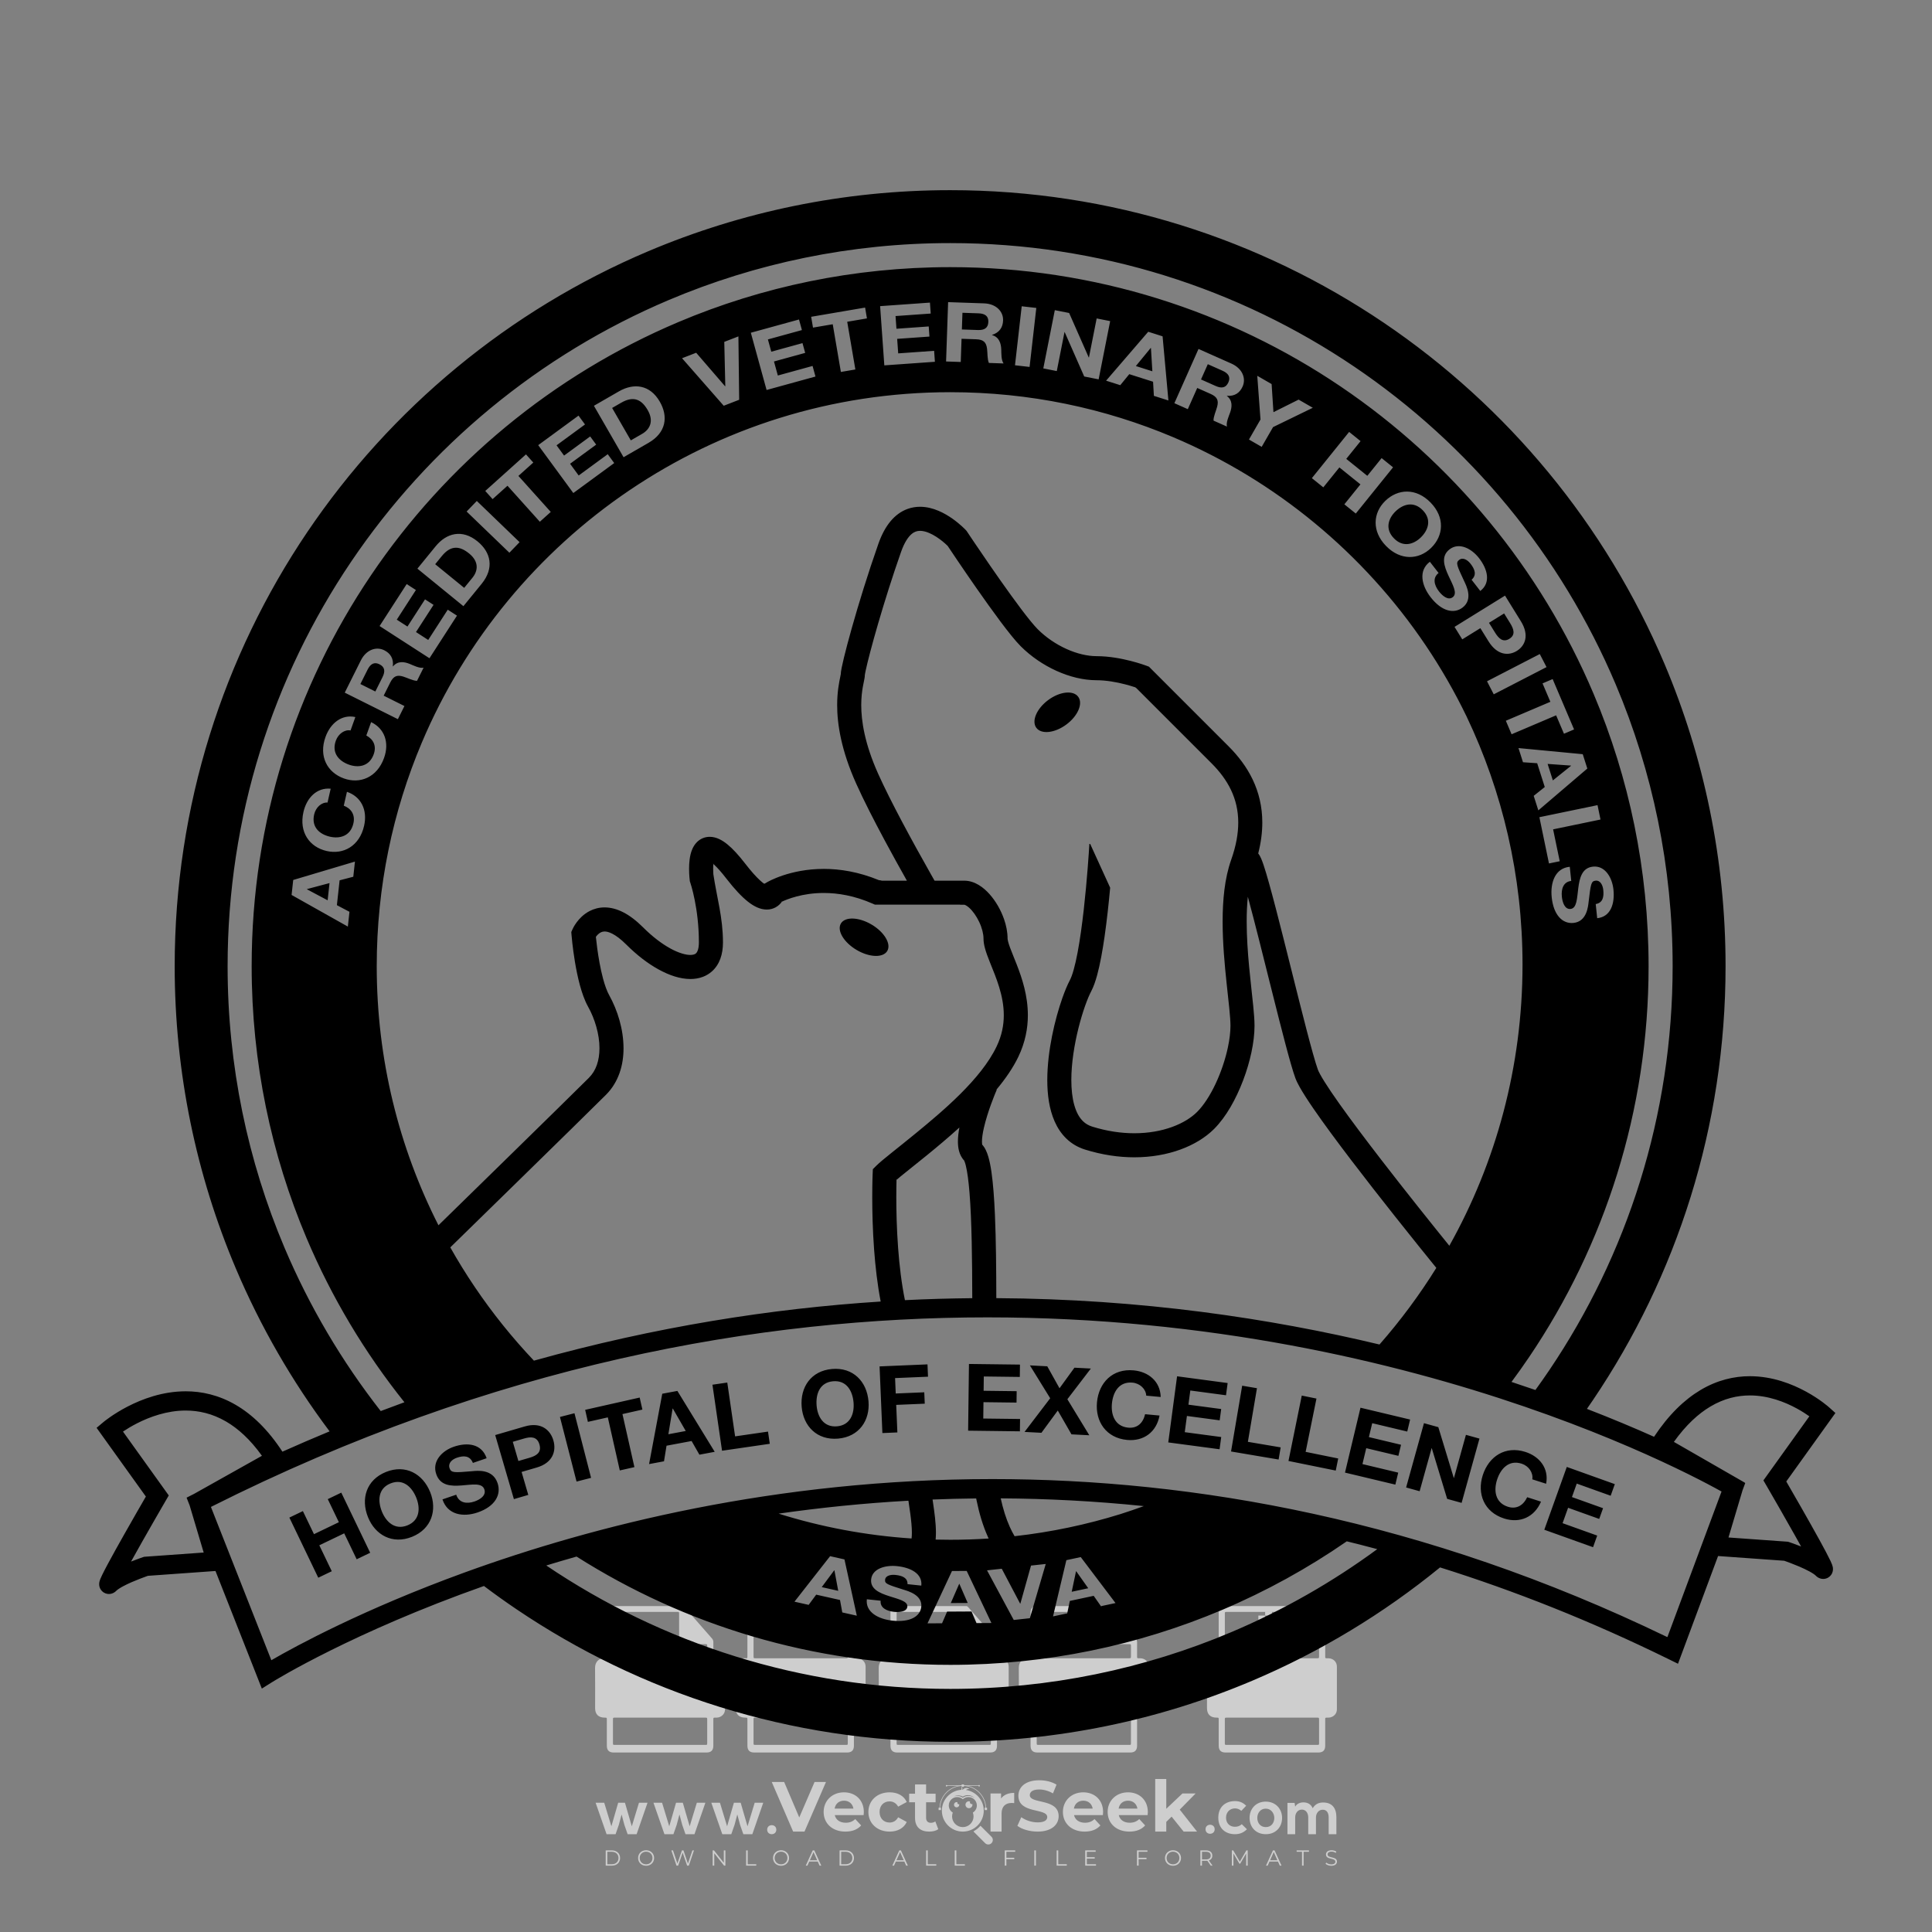 <?xml version="1.0" encoding="iso-8859-1"?>
<!-- Generator: Adobe Illustrator 27.0.0, SVG Export Plug-In . SVG Version: 6.00 Build 0)  -->
<svg version="1.1" id="Layer_1" xmlns="http://www.w3.org/2000/svg" xmlns:xlink="http://www.w3.org/1999/xlink" x="0px" y="0px"
	 viewBox="0 0 500 500" style="enable-background:new 0 0 500 500;" xml:space="preserve">
<rect x="0" y="0" width="500" height="500" fill="#808080" stroke="none"/>
<g id="watermark_1_">
	<g>
		<g id="watermark" style="opacity:0.61;">
			<g>
				<g>
					<g>
						<g>
							<polygon style="fill:#FFFFFF;" points="213.765,461.172 208.204,474.017 205.268,474.017 199.726,461.172 202.938,461.172 
								206.846,470.347 210.81,461.172 							"/>
						</g>
						<g>
							<path style="fill:#FFFFFF;" d="M223.507,469.741h-7.469c0.275,1.23,1.321,1.982,2.826,1.982c1.046,0,1.798-0.312,2.477-0.954
								l1.523,1.651c-0.917,1.046-2.294,1.597-4.074,1.597c-3.413,0-5.634-2.147-5.634-5.083c0-2.954,2.257-5.083,5.267-5.083
								c2.899,0,5.138,1.945,5.138,5.12C223.562,469.191,223.526,469.503,223.507,469.741 M216.002,468.071h4.863
								c-0.202-1.248-1.138-2.055-2.422-2.055C217.139,466.016,216.204,466.805,216.002,468.071"/>
						</g>
						<g>
							<path style="fill:#FFFFFF;" d="M224.735,468.934c0-2.973,2.294-5.083,5.505-5.083c2.074,0,3.707,0.899,4.423,2.514
								l-2.22,1.193c-0.532-0.936-1.321-1.358-2.221-1.358c-1.45,0-2.587,1.009-2.587,2.734c0,1.725,1.138,2.734,2.587,2.734
								c0.899,0,1.688-0.404,2.221-1.358l2.22,1.211c-0.716,1.578-2.349,2.495-4.423,2.495
								C227.029,474.017,224.735,471.907,224.735,468.934"/>
						</g>
						<g>
							<path style="fill:#FFFFFF;" d="M242.828,473.393c-0.587,0.422-1.45,0.624-2.331,0.624c-2.33,0-3.688-1.193-3.688-3.542
								v-4.055h-1.523v-2.202h1.523v-2.404h2.863v2.404h2.459v2.202h-2.459v4.019c0,0.844,0.458,1.303,1.229,1.303
								c0.422,0,0.844-0.128,1.156-0.367L242.828,473.393z"/>
						</g>
					</g>
					<g>
						<path style="fill:#FFFFFF;" d="M262.474,463.997v2.643c-0.238-0.018-0.422-0.037-0.642-0.037
							c-1.578,0-2.624,0.862-2.624,2.753v4.661h-2.863v-9.873h2.734v1.303C259.776,464.493,260.951,463.997,262.474,463.997"/>
					</g>
					<g>
						<path style="fill:#FFFFFF;" d="M263.299,472.53l1.009-2.239c1.083,0.789,2.697,1.339,4.239,1.339
							c1.762,0,2.477-0.587,2.477-1.376c0-2.404-7.469-0.752-7.469-5.524c0-2.184,1.762-4,5.413-4c1.615,0,3.267,0.385,4.459,1.138
							l-0.918,2.257c-1.193-0.679-2.422-1.009-3.56-1.009c-1.761,0-2.44,0.66-2.44,1.468c0,2.367,7.468,0.734,7.468,5.45
							c0,2.147-1.78,3.982-5.45,3.982C266.492,474.017,264.437,473.411,263.299,472.53"/>
					</g>
					<g>
						<path style="fill:#FFFFFF;" d="M285.428,469.741h-7.469c0.275,1.23,1.321,1.982,2.826,1.982c1.046,0,1.798-0.312,2.477-0.954
							l1.523,1.651c-0.918,1.046-2.294,1.597-4.074,1.597c-3.413,0-5.634-2.147-5.634-5.083c0-2.954,2.257-5.083,5.267-5.083
							c2.9,0,5.138,1.945,5.138,5.12C285.484,469.191,285.447,469.503,285.428,469.741 M277.923,468.071h4.863
							c-0.202-1.248-1.138-2.055-2.422-2.055C279.061,466.016,278.125,466.805,277.923,468.071"/>
					</g>
					<g>
						<path style="fill:#FFFFFF;" d="M297.007,469.741h-7.469c0.275,1.23,1.321,1.982,2.826,1.982c1.046,0,1.798-0.312,2.477-0.954
							l1.523,1.651c-0.918,1.046-2.294,1.597-4.074,1.597c-3.413,0-5.634-2.147-5.634-5.083c0-2.954,2.257-5.083,5.267-5.083
							c2.899,0,5.138,1.945,5.138,5.12C297.062,469.191,297.025,469.503,297.007,469.741 M289.501,468.071h4.863
							c-0.202-1.248-1.138-2.055-2.422-2.055C290.639,466.016,289.703,466.805,289.501,468.071"/>
					</g>
					<g>
						<polygon style="fill:#FFFFFF;" points="303.208,470.145 301.831,471.503 301.831,474.017 298.969,474.017 298.969,460.401 
							301.831,460.401 301.831,468.108 306.016,464.144 309.429,464.144 305.318,468.328 309.796,474.017 306.327,474.017 						"/>
					</g>
					<g>
						<path style="fill:#FFFFFF;" d="M256.601,475.359L256.601,475.359l-2.86-2.86c-0.435,0.508-0.953,0.943-1.534,1.284
							c-0.092,0.069-0.186,0.136-0.283,0.199l3.027,3.027c0.456,0.456,1.195,0.456,1.65,0
							C257.057,476.554,257.057,475.815,256.601,475.359"/>
					</g>
					<g>
						<path style="fill:#FFFFFF;" d="M249.984,463.244c0.221-0.173,0.495-0.281,0.797-0.281c0.042,0,0.083,0.002,0.124,0.006
							c-0.214-0.156-0.478-0.249-0.764-0.249c-0.395,0-0.744,0.18-0.981,0.458c-0.051,0-0.1,0.006-0.151,0.008
							c0.039-0.077,0.064-0.162,0.064-0.255c0-0.234-0.143-0.434-0.346-0.519c0.087,0.126,0.138,0.279,0.138,0.445
							c0,0.122-0.031,0.237-0.081,0.341c-2.811,0.201-5.03,2.539-5.03,5.4c0,2.993,2.426,5.42,5.42,5.42
							c2.993,0,5.42-2.426,5.42-5.42C254.595,465.879,252.593,463.635,249.984,463.244 M247.983,464.656
							c0.435,0,0.844,0.112,1.199,0.309c0.374-0.245,0.82-0.387,1.299-0.387c0.711,0,1.348,0.312,1.784,0.806
							c-0.435-0.379-1.004-0.61-1.627-0.61c-0.449,0-0.87,0.12-1.234,0.329c-0.079,0.046-0.156,0.096-0.229,0.15
							c-0.065-0.048-0.133-0.093-0.204-0.134c-0.369-0.219-0.8-0.344-1.26-0.344c-0.3,0-0.588,0.054-0.854,0.152
							C247.196,464.754,247.578,464.656,247.983,464.656 M251.772,469.098c0.115,0.305,0.181,0.634,0.181,0.979
							c0,1.534-1.244,2.777-2.778,2.777c-1.534,0-2.777-1.243-2.777-2.777c0-0.345,0.066-0.674,0.181-0.979
							c-0.62-0.382-1.035-1.064-1.035-1.846c0-1.197,0.971-2.168,2.168-2.168c0.565,0,1.078,0.218,1.463,0.572
							c0.386-0.354,0.899-0.572,1.464-0.572c1.197,0,2.168,0.971,2.168,2.168C252.807,468.034,252.392,468.716,251.772,469.098"/>
					</g>
					<g>
						<path style="fill:#FFFFFF;" d="M251.666,467.061c0,0.497-0.404,0.901-0.901,0.901c-0.497,0-0.901-0.404-0.901-0.901
							s0.404-0.901,0.901-0.901c0.101,0,0.197,0.017,0.287,0.047c-0.03,0.062-0.045,0.132-0.045,0.204
							c0,0.273,0.221,0.494,0.494,0.494c0.05,0,0.099-0.008,0.146-0.022C251.66,466.941,251.666,467,251.666,467.061"/>
					</g>
					<g>
						<path style="fill:#FFFFFF;" d="M248.255,467.061c0,0.376-0.305,0.681-0.681,0.681c-0.376,0-0.681-0.305-0.681-0.681
							s0.305-0.681,0.681-0.681c0.076,0,0.149,0.013,0.217,0.035c-0.023,0.047-0.034,0.1-0.034,0.155
							c0,0.206,0.167,0.374,0.374,0.374c0.038,0,0.075-0.006,0.11-0.017C248.25,466.97,248.255,467.015,248.255,467.061"/>
					</g>
					<g>
						<g>
							<g>
								<rect x="242.908" y="467.83" style="fill:#FFFFFF;" width="0.616" height="0.616"/>
							</g>
							<g>
								<rect x="254.827" y="467.83" style="fill:#FFFFFF;" width="0.616" height="0.616"/>
							</g>
							<g>
								<path style="fill:#FFFFFF;" d="M255.205,468.082h-0.14c0-3.248-2.642-5.89-5.89-5.89c-3.248,0-5.89,2.642-5.89,5.89h-0.14
									c0-1.611,0.627-3.125,1.766-4.264c1.139-1.139,2.653-1.766,4.264-1.766c1.611,0,3.125,0.627,4.264,1.766
									C254.578,464.957,255.205,466.471,255.205,468.082"/>
							</g>
						</g>
						<g>
							<rect x="248.868" y="461.814" style="fill:#FFFFFF;" width="0.616" height="0.616"/>
						</g>
						<g>
							<rect x="244.95" y="462.052" style="fill:#FFFFFF;" width="8.45" height="0.14"/>
						</g>
						<g>
							<path style="fill:#FFFFFF;" d="M245.174,462.15c0,0.108-0.088,0.196-0.196,0.196c-0.108,0-0.196-0.088-0.196-0.196
								c0-0.108,0.088-0.196,0.196-0.196C245.086,461.954,245.174,462.042,245.174,462.15"/>
						</g>
						<g>
							<path style="fill:#FFFFFF;" d="M253.596,462.15c0,0.108-0.088,0.196-0.196,0.196c-0.108,0-0.196-0.088-0.196-0.196
								c0-0.108,0.088-0.196,0.196-0.196C253.509,461.954,253.596,462.042,253.596,462.15"/>
						</g>
					</g>
				</g>
				<g>
					<path style="fill:#FFFFFF;" d="M314.356,473.409c0,1.559-2.364,1.559-2.364,0C311.993,471.851,314.356,471.851,314.356,473.409
						z"/>
				</g>
				<g>
					<g>
						<g>
							<path style="fill:#FFFFFF;" d="M161.739,466.549l1.772,6.088l1.855-6.088h2.215l-2.823,8.14h-2.33l-0.837-2.396l-0.722-2.708
								l-0.722,2.708l-0.837,2.396h-2.33l-2.839-8.14h2.231l1.855,6.088l1.756-6.088H161.739z"/>
						</g>
						<g>
							<path style="fill:#FFFFFF;" d="M176.713,466.549l1.772,6.088l1.855-6.088h2.215l-2.823,8.14h-2.33l-0.837-2.396l-0.722-2.708
								l-0.722,2.708l-0.837,2.396h-2.33l-2.839-8.14h2.231l1.855,6.088l1.756-6.088H176.713z"/>
						</g>
						<g>
							<path style="fill:#FFFFFF;" d="M191.687,466.549l1.772,6.088l1.855-6.088h2.215l-2.823,8.14h-2.33l-0.837-2.396l-0.722-2.708
								l-0.722,2.708l-0.837,2.396h-2.33l-2.839-8.14h2.231l1.855,6.088l1.756-6.088H191.687z"/>
						</g>
					</g>
					<g>
						<path style="fill:#FFFFFF;" d="M200.908,473.52c0,1.559-2.364,1.559-2.364,0C198.545,471.962,200.908,471.962,200.908,473.52z
							"/>
					</g>
					<g>
						<path style="fill:#FFFFFF;" d="M322.71,473.409c-0.935,0.919-1.919,1.28-3.117,1.28c-2.346,0-4.3-1.411-4.3-4.282
							s1.953-4.284,4.3-4.284c1.149,0,2.035,0.329,2.921,1.199l-1.264,1.329c-0.476-0.428-1.066-0.64-1.623-0.64
							c-1.346,0-2.33,0.985-2.33,2.396c0,1.542,1.05,2.362,2.297,2.362c0.64,0,1.28-0.18,1.772-0.672L322.71,473.409z"/>
					</g>
					<g>
						<path style="fill:#FFFFFF;" d="M331.805,470.472c0,2.33-1.591,4.217-4.217,4.217c-2.626,0-4.201-1.887-4.201-4.217
							c0-2.314,1.609-4.217,4.185-4.217C330.149,466.255,331.805,468.158,331.805,470.472z M325.389,470.472
							c0,1.231,0.739,2.38,2.199,2.38c1.46,0,2.199-1.149,2.199-2.38c0-1.215-0.854-2.396-2.199-2.396
							C326.144,468.077,325.389,469.258,325.389,470.472z"/>
					</g>
					<g>
						<path style="fill:#FFFFFF;" d="M338.572,474.689v-4.332c0-1.068-0.559-2.035-1.658-2.035c-1.082,0-1.722,0.967-1.722,2.035
							v4.332h-2.003v-8.107h1.855l0.148,0.985c0.426-0.82,1.362-1.116,2.133-1.116c0.969,0,1.937,0.394,2.396,1.51
							c0.723-1.149,1.658-1.478,2.708-1.478c2.297,0,3.43,1.412,3.43,3.84v4.365h-2.003v-4.365c0-1.066-0.442-1.97-1.526-1.97
							c-1.082,0-1.756,0.935-1.756,2.003v4.332H338.572z"/>
					</g>
				</g>
			</g>
		</g>
		<g style="opacity:0.61;">
			<g>
				<g>
					<path style="fill:#FFFFFF;" d="M345.988,431.299c-0.006-1.224-0.959-2.121-2.189-2.14c-0.924-0.014-0.832,0.12-0.834-0.867
						c-0.003-1.097-0.007-2.194,0.003-3.292c0.003-0.379-0.112-0.691-0.362-0.976c-2.342-2.668-4.678-5.342-7.019-8.011
						c-0.12-0.137-0.275-0.244-0.414-0.366c-6.214,0-12.427,0-18.641,0c-0.794,0.293-1.14,0.868-1.138,1.709
						c0.01,3.748,0.004,7.496,0.004,11.243c0,0.556-0.003,0.589-0.55,0.551c-1.497-0.102-2.516,0.986-2.497,2.492
						c0.044,3.476,0.013,6.953,0.014,10.429c0.001,1.58,0.867,2.443,2.45,2.449c0.582,0.002,0.582,0.002,0.582,0.6
						c0,2.219-0.001,4.438,0.001,6.657c0.001,1.192,0.58,1.771,1.768,1.771c8.013,0.001,16.027,0.001,24.04,0
						c1.168,0,1.755-0.583,1.757-1.745c0.002-2.256,0-4.512,0.001-6.768c0-0.512,0.002-0.511,0.52-0.515
						c0.271-0.002,0.541,0.008,0.809-0.058c0.996-0.246,1.69-1.044,1.694-2.069C346.003,438.696,346.005,434.997,345.988,431.299z
						 M317.537,417.162c5.337,0,10.674,0,16.01,0c0.548,0,0.554,0.007,0.554,0.561c0.001,2.243-0.001,4.486,0.001,6.73
						c0.001,0.811,0.249,1.059,1.06,1.059c1.91,0.001,3.821,0,5.731,0.001c0.458,0,0.479,0.021,0.481,0.483
						c0.003,0.887,0.002,1.775,0,2.662c-0.001,0.477-0.024,0.498-0.504,0.499c-3.895,0.001-7.79,0-11.684,0
						c-3.882,0-7.765,0-11.647,0c-0.55,0-0.552-0.001-0.552-0.561c-0.001-3.624-0.001-7.247,0-10.871
						C316.987,417.166,316.991,417.162,317.537,417.162z M340.822,451.579c-3.883,0.001-7.766,0-11.65,0c-3.871,0-7.742,0-11.613,0
						c-0.572,0-0.574-0.002-0.574-0.579c-0.001-1.997-0.001-3.994,0.001-5.991c0-0.464,0.023-0.486,0.478-0.487
						c7.803-0.001,15.607-0.001,23.41,0c0.478,0,0.499,0.02,0.499,0.503c0.002,1.997,0.001,3.994,0,5.991
						C341.375,451.574,341.37,451.579,340.822,451.579z"/>
				</g>
				<g>
					<g>
						<rect x="327.418" y="417.053" style="fill:#FFFFFF;" width="1.757" height="1.054"/>
					</g>
					<g>
						<rect x="325.662" y="418.107" style="fill:#FFFFFF;" width="1.757" height="1.054"/>
					</g>
					<g>
						<rect x="327.418" y="419.161" style="fill:#FFFFFF;" width="1.757" height="1.054"/>
					</g>
					<g>
						<rect x="325.662" y="420.215" style="fill:#FFFFFF;" width="1.757" height="1.054"/>
					</g>
					<g>
						<rect x="327.418" y="421.269" style="fill:#FFFFFF;" width="1.757" height="1.054"/>
					</g>
					<g>
						<rect x="325.662" y="422.323" style="fill:#FFFFFF;" width="1.757" height="1.054"/>
					</g>
					<g>
						<rect x="327.418" y="423.378" style="fill:#FFFFFF;" width="1.757" height="1.054"/>
					</g>
					<g>
						<rect x="325.662" y="424.432" style="fill:#FFFFFF;" width="1.757" height="1.054"/>
					</g>
					<g>
						<rect x="327.418" y="425.486" style="fill:#FFFFFF;" width="1.757" height="1.054"/>
					</g>
					<g>
						<rect x="325.662" y="426.54" style="fill:#FFFFFF;" width="1.757" height="1.054"/>
					</g>
					<g>
						<rect x="327.418" y="427.594" style="fill:#FFFFFF;" width="1.757" height="1.054"/>
					</g>
					<g>
						<rect x="325.662" y="428.648" style="fill:#FFFFFF;" width="1.757" height="1.054"/>
					</g>
				</g>
			</g>
			<g>
				<path style="fill:#FFFFFF;" d="M187.637,431.299c-0.006-1.224-0.959-2.121-2.189-2.14c-0.924-0.014-0.832,0.12-0.834-0.867
					c-0.003-1.097-0.007-2.194,0.003-3.292c0.003-0.379-0.112-0.691-0.362-0.976c-2.342-2.668-4.678-5.342-7.019-8.011
					c-0.12-0.137-0.275-0.244-0.414-0.366c-6.214,0-12.427,0-18.641,0c-0.794,0.293-1.14,0.868-1.138,1.709
					c0.01,3.748,0.004,7.496,0.004,11.243c0,0.556-0.003,0.589-0.55,0.551c-1.497-0.102-2.516,0.986-2.497,2.492
					c0.044,3.476,0.013,6.953,0.014,10.429c0.001,1.58,0.867,2.443,2.45,2.449c0.582,0.002,0.582,0.002,0.582,0.6
					c0,2.219-0.001,4.438,0.001,6.657c0.001,1.192,0.58,1.771,1.768,1.771c8.013,0.001,16.027,0.001,24.04,0
					c1.168,0,1.755-0.583,1.757-1.745c0.002-2.256,0-4.512,0.001-6.768c0-0.512,0.002-0.511,0.52-0.515
					c0.271-0.002,0.541,0.008,0.809-0.058c0.996-0.246,1.69-1.044,1.694-2.069C187.652,438.696,187.655,434.997,187.637,431.299z
					 M159.187,417.162c5.337,0,10.674,0,16.01,0c0.548,0,0.554,0.007,0.554,0.561c0.001,2.243-0.001,4.486,0.001,6.73
					c0.001,0.811,0.249,1.059,1.06,1.059c1.91,0.001,3.821,0,5.731,0.001c0.458,0,0.479,0.021,0.481,0.483
					c0.003,0.887,0.002,1.775,0,2.662c-0.001,0.477-0.024,0.498-0.504,0.499c-3.895,0.001-7.79,0-11.684,0
					c-3.882,0-7.765,0-11.647,0c-0.55,0-0.552-0.001-0.552-0.561c-0.001-3.624-0.001-7.247,0-10.871
					C158.636,417.166,158.64,417.162,159.187,417.162z M182.472,451.579c-3.883,0.001-7.766,0-11.65,0c-3.871,0-7.742,0-11.613,0
					c-0.572,0-0.574-0.002-0.574-0.579c-0.001-1.997-0.001-3.994,0.001-5.991c0-0.464,0.023-0.486,0.478-0.487
					c7.803-0.001,15.607-0.001,23.41,0c0.478,0,0.499,0.02,0.499,0.503c0.002,1.997,0.001,3.994,0,5.991
					C183.024,451.574,183.019,451.579,182.472,451.579z"/>
			</g>
			<g>
				<path style="fill:#FFFFFF;" d="M159.779,440.669v-7.897h2.779c0.375,0,0.726,0.061,1.053,0.182
					c0.327,0.121,0.612,0.292,0.855,0.513c0.242,0.221,0.434,0.483,0.573,0.789c0.14,0.305,0.21,0.642,0.21,1.009
					c0,0.375-0.07,0.715-0.21,1.02c-0.14,0.305-0.331,0.568-0.573,0.789c-0.243,0.221-0.528,0.392-0.855,0.513
					c-0.327,0.121-0.678,0.182-1.053,0.182h-1.29v2.901H159.779z M162.58,436.356c0.39,0,0.684-0.111,0.882-0.331
					c0.199-0.22,0.298-0.474,0.298-0.761c0-0.14-0.024-0.276-0.072-0.408c-0.048-0.132-0.121-0.248-0.221-0.347
					c-0.099-0.099-0.223-0.178-0.37-0.237c-0.147-0.059-0.32-0.089-0.518-0.089h-1.312v2.173H162.58z"/>
				<path style="fill:#FFFFFF;" d="M166.308,432.771h1.731l3.177,5.294h0.088l-0.088-1.522v-3.772h1.478v7.897h-1.566l-3.353-5.592
					h-0.088l0.088,1.522v4.07h-1.467V432.771z"/>
				<path style="fill:#FFFFFF;" d="M177.922,436.334h3.872c0.022,0.089,0.04,0.195,0.055,0.32c0.014,0.125,0.022,0.25,0.022,0.375
					c0,0.507-0.077,0.985-0.231,1.434c-0.154,0.449-0.397,0.849-0.728,1.202c-0.353,0.375-0.776,0.666-1.268,0.871
					c-0.493,0.206-1.055,0.309-1.688,0.309c-0.574,0-1.114-0.103-1.622-0.309c-0.507-0.206-0.948-0.492-1.323-0.86
					c-0.375-0.367-0.673-0.803-0.894-1.307c-0.221-0.504-0.331-1.053-0.331-1.649c0-0.595,0.11-1.145,0.331-1.649
					c0.221-0.504,0.518-0.939,0.894-1.307c0.375-0.367,0.816-0.654,1.323-0.86c0.507-0.206,1.048-0.309,1.622-0.309
					c0.64,0,1.211,0.11,1.715,0.331c0.504,0.221,0.935,0.526,1.296,0.915l-1.025,1.004c-0.258-0.272-0.544-0.48-0.861-0.623
					c-0.316-0.143-0.695-0.215-1.136-0.215c-0.361,0-0.703,0.065-1.026,0.193c-0.324,0.129-0.607,0.311-0.85,0.546
					c-0.242,0.235-0.436,0.52-0.579,0.855c-0.143,0.335-0.215,0.708-0.215,1.119c0,0.412,0.072,0.785,0.215,1.12
					c0.143,0.335,0.338,0.62,0.584,0.855c0.246,0.235,0.531,0.418,0.855,0.546c0.323,0.129,0.669,0.193,1.037,0.193
					c0.419,0,0.773-0.061,1.064-0.182c0.29-0.121,0.538-0.278,0.744-0.469c0.148-0.132,0.275-0.3,0.381-0.502
					c0.106-0.202,0.189-0.428,0.248-0.678h-2.482V436.334z"/>
			</g>
			<g>
				<path style="fill:#FFFFFF;" d="M224.019,431.299c-0.006-1.224-0.959-2.121-2.189-2.14c-0.924-0.014-0.832,0.12-0.834-0.867
					c-0.003-1.097-0.007-2.194,0.003-3.292c0.003-0.379-0.112-0.691-0.362-0.976c-2.342-2.668-4.678-5.342-7.019-8.011
					c-0.12-0.137-0.275-0.244-0.414-0.366c-6.214,0-12.427,0-18.641,0c-0.794,0.293-1.14,0.868-1.138,1.709
					c0.01,3.748,0.004,7.496,0.004,11.243c0,0.556-0.003,0.589-0.55,0.551c-1.497-0.102-2.516,0.986-2.497,2.492
					c0.044,3.476,0.013,6.953,0.014,10.429c0.001,1.58,0.867,2.443,2.45,2.449c0.582,0.002,0.582,0.002,0.582,0.6
					c0,2.219-0.001,4.438,0.001,6.657c0.001,1.192,0.58,1.771,1.768,1.771c8.013,0.001,16.027,0.001,24.04,0
					c1.168,0,1.755-0.583,1.757-1.745c0.002-2.256,0-4.512,0.001-6.768c0-0.512,0.002-0.511,0.52-0.515
					c0.271-0.002,0.541,0.008,0.809-0.058c0.997-0.246,1.69-1.044,1.694-2.069C224.034,438.696,224.036,434.997,224.019,431.299z
					 M195.568,417.162c5.337,0,10.674,0,16.01,0c0.548,0,0.554,0.007,0.554,0.561c0.001,2.243-0.001,4.486,0.001,6.73
					c0.001,0.811,0.249,1.059,1.06,1.059c1.91,0.001,3.821,0,5.731,0.001c0.458,0,0.479,0.021,0.481,0.483
					c0.003,0.887,0.002,1.775,0,2.662c-0.001,0.477-0.024,0.498-0.504,0.499c-3.895,0.001-7.79,0-11.684,0
					c-3.882,0-7.765,0-11.647,0c-0.55,0-0.552-0.001-0.552-0.561c-0.001-3.624-0.001-7.247,0-10.871
					C195.018,417.166,195.022,417.162,195.568,417.162z M218.854,451.579c-3.883,0.001-7.766,0-11.65,0c-3.871,0-7.742,0-11.613,0
					c-0.572,0-0.574-0.002-0.574-0.579c-0.001-1.997-0.001-3.994,0.001-5.991c0-0.464,0.023-0.486,0.478-0.487
					c7.803-0.001,15.607-0.001,23.41,0c0.478,0,0.499,0.02,0.499,0.503c0.002,1.997,0.001,3.994,0,5.991
					C219.406,451.574,219.401,451.579,218.854,451.579z"/>
			</g>
			<g>
				<path style="fill:#FFFFFF;" d="M205.111,432.771h1.699l2.967,7.897h-1.644l-0.651-1.886h-3.044l-0.651,1.886h-1.643
					L205.111,432.771z M206.997,437.415l-0.706-1.974l-0.287-0.96h-0.088l-0.287,0.96l-0.706,1.974H206.997z"/>
				<path style="fill:#FFFFFF;" d="M211.331,434.536c-0.125,0-0.245-0.024-0.359-0.072c-0.114-0.048-0.213-0.114-0.298-0.199
					c-0.084-0.084-0.151-0.182-0.198-0.292c-0.048-0.11-0.072-0.232-0.072-0.364s0.024-0.254,0.072-0.364
					c0.048-0.11,0.114-0.208,0.198-0.292c0.084-0.084,0.184-0.151,0.298-0.198c0.114-0.048,0.233-0.072,0.359-0.072
					c0.257,0,0.478,0.09,0.662,0.27c0.184,0.181,0.276,0.399,0.276,0.656s-0.092,0.476-0.276,0.656
					C211.809,434.446,211.589,434.536,211.331,434.536z M210.615,440.669v-5.404h1.445v5.404H210.615z"/>
			</g>
			<g>
				<path style="fill:#FFFFFF;" d="M261.044,431.299c-0.006-1.224-0.959-2.121-2.189-2.14c-0.924-0.014-0.832,0.12-0.834-0.867
					c-0.003-1.097-0.007-2.194,0.003-3.292c0.003-0.379-0.112-0.691-0.362-0.976c-2.342-2.668-4.678-5.342-7.019-8.011
					c-0.12-0.137-0.275-0.244-0.414-0.366c-6.214,0-12.427,0-18.641,0c-0.794,0.293-1.14,0.868-1.138,1.709
					c0.01,3.748,0.004,7.496,0.004,11.243c0,0.556-0.003,0.589-0.55,0.551c-1.497-0.102-2.516,0.986-2.497,2.492
					c0.044,3.476,0.013,6.953,0.014,10.429c0.001,1.58,0.867,2.443,2.45,2.449c0.582,0.002,0.582,0.002,0.582,0.6
					c0,2.219-0.001,4.438,0.001,6.657c0.001,1.192,0.58,1.771,1.768,1.771c8.013,0.001,16.027,0.001,24.04,0
					c1.168,0,1.755-0.583,1.757-1.745c0.002-2.256,0-4.512,0.001-6.768c0-0.512,0.002-0.511,0.52-0.515
					c0.271-0.002,0.541,0.008,0.809-0.058c0.996-0.246,1.69-1.044,1.694-2.069C261.059,438.696,261.061,434.997,261.044,431.299z
					 M232.593,417.162c5.337,0,10.674,0,16.01,0c0.548,0,0.554,0.007,0.554,0.561c0.001,2.243-0.001,4.486,0.001,6.73
					c0.001,0.811,0.249,1.059,1.06,1.059c1.91,0.001,3.821,0,5.731,0.001c0.458,0,0.479,0.021,0.481,0.483
					c0.003,0.887,0.002,1.775,0,2.662c-0.001,0.477-0.024,0.498-0.504,0.499c-3.895,0.001-7.79,0-11.684,0
					c-3.882,0-7.765,0-11.647,0c-0.55,0-0.552-0.001-0.552-0.561c-0.001-3.624-0.001-7.247,0-10.871
					C232.042,417.166,232.047,417.162,232.593,417.162z M255.878,451.579c-3.883,0.001-7.766,0-11.65,0c-3.871,0-7.742,0-11.613,0
					c-0.572,0-0.574-0.002-0.574-0.579c-0.001-1.997-0.001-3.994,0.001-5.991c0-0.464,0.023-0.486,0.478-0.487
					c7.803-0.001,15.607-0.001,23.41,0c0.478,0,0.499,0.02,0.499,0.503c0.002,1.997,0.001,3.994,0,5.991
					C256.431,451.574,256.426,451.579,255.878,451.579z"/>
			</g>
			<g>
				<path style="fill:#FFFFFF;" d="M236.361,440.845c-0.338,0-0.662-0.048-0.971-0.143c-0.309-0.095-0.592-0.239-0.849-0.43
					c-0.257-0.191-0.481-0.425-0.673-0.7c-0.191-0.276-0.342-0.597-0.452-0.965l1.401-0.551c0.103,0.397,0.283,0.726,0.54,0.987
					c0.257,0.261,0.596,0.392,1.015,0.392c0.154,0,0.303-0.02,0.447-0.061c0.143-0.04,0.272-0.099,0.386-0.176
					s0.204-0.175,0.27-0.292c0.066-0.118,0.099-0.254,0.099-0.408c0-0.147-0.026-0.279-0.077-0.397
					c-0.051-0.117-0.138-0.227-0.259-0.331c-0.121-0.103-0.28-0.202-0.475-0.298c-0.195-0.095-0.435-0.195-0.722-0.298l-0.485-0.176
					c-0.213-0.073-0.429-0.173-0.645-0.298c-0.217-0.125-0.413-0.276-0.59-0.452c-0.177-0.176-0.322-0.384-0.436-0.623
					c-0.114-0.239-0.171-0.509-0.171-0.81c0-0.309,0.06-0.597,0.182-0.866c0.121-0.268,0.294-0.503,0.518-0.706
					c0.224-0.202,0.492-0.36,0.805-0.474s0.66-0.171,1.042-0.171c0.397,0,0.74,0.053,1.031,0.16
					c0.291,0.107,0.537,0.243,0.739,0.408c0.202,0.165,0.366,0.348,0.491,0.546c0.125,0.199,0.217,0.386,0.276,0.563l-1.312,0.551
					c-0.074-0.221-0.208-0.419-0.402-0.596c-0.195-0.176-0.462-0.265-0.8-0.265c-0.324,0-0.592,0.075-0.805,0.226
					c-0.213,0.151-0.32,0.348-0.32,0.59c0,0.235,0.103,0.436,0.309,0.601c0.206,0.165,0.533,0.325,0.982,0.48l0.497,0.165
					c0.316,0.111,0.605,0.237,0.866,0.381c0.261,0.143,0.485,0.314,0.673,0.513c0.187,0.199,0.331,0.425,0.43,0.678
					c0.1,0.254,0.149,0.546,0.149,0.877c0,0.412-0.083,0.767-0.248,1.064c-0.165,0.298-0.377,0.542-0.634,0.734
					c-0.258,0.191-0.548,0.335-0.872,0.43C236.986,440.797,236.67,440.845,236.361,440.845z"/>
				<path style="fill:#FFFFFF;" d="M239.516,432.771h1.61l1.633,4.754l0.287,1.015h0.088l0.309-1.015l1.699-4.754h1.61l-2.879,7.897
					h-1.566L239.516,432.771z"/>
				<path style="fill:#FFFFFF;" d="M251.097,436.334h3.871c0.022,0.089,0.04,0.195,0.055,0.32c0.015,0.125,0.023,0.25,0.023,0.375
					c0,0.507-0.078,0.985-0.232,1.434c-0.154,0.449-0.397,0.849-0.728,1.202c-0.353,0.375-0.775,0.666-1.268,0.871
					c-0.493,0.206-1.055,0.309-1.688,0.309c-0.574,0-1.114-0.103-1.621-0.309c-0.507-0.206-0.949-0.492-1.324-0.86
					c-0.375-0.367-0.673-0.803-0.894-1.307c-0.22-0.504-0.331-1.053-0.331-1.649c0-0.595,0.11-1.145,0.331-1.649
					c0.221-0.504,0.518-0.939,0.894-1.307c0.375-0.367,0.816-0.654,1.324-0.86c0.507-0.206,1.047-0.309,1.621-0.309
					c0.64,0,1.211,0.11,1.715,0.331c0.504,0.221,0.936,0.526,1.296,0.915l-1.026,1.004c-0.257-0.272-0.544-0.48-0.861-0.623
					c-0.316-0.143-0.694-0.215-1.136-0.215c-0.36,0-0.702,0.065-1.026,0.193c-0.323,0.129-0.607,0.311-0.849,0.546
					c-0.243,0.235-0.436,0.52-0.579,0.855c-0.143,0.335-0.215,0.708-0.215,1.119c0,0.412,0.072,0.785,0.215,1.12
					c0.143,0.335,0.338,0.62,0.585,0.855c0.246,0.235,0.531,0.418,0.854,0.546c0.324,0.129,0.669,0.193,1.037,0.193
					c0.419,0,0.774-0.061,1.064-0.182c0.29-0.121,0.539-0.278,0.745-0.469c0.147-0.132,0.274-0.3,0.38-0.502
					c0.107-0.202,0.189-0.428,0.248-0.678h-2.482V436.334z"/>
			</g>
			<g>
				<path style="fill:#FFFFFF;" d="M297.3,431.299c-0.006-1.224-0.959-2.121-2.189-2.14c-0.924-0.014-0.832,0.12-0.834-0.867
					c-0.003-1.097-0.007-2.194,0.003-3.292c0.003-0.379-0.112-0.691-0.362-0.976c-2.342-2.668-4.678-5.342-7.019-8.011
					c-0.12-0.137-0.275-0.244-0.414-0.366c-6.214,0-12.427,0-18.641,0c-0.794,0.293-1.14,0.868-1.138,1.709
					c0.01,3.748,0.004,7.496,0.004,11.243c0,0.556-0.003,0.589-0.55,0.551c-1.497-0.102-2.516,0.986-2.497,2.492
					c0.044,3.476,0.013,6.953,0.014,10.429c0.001,1.58,0.867,2.443,2.45,2.449c0.582,0.002,0.582,0.002,0.582,0.6
					c0,2.219-0.001,4.438,0.001,6.657c0.001,1.192,0.58,1.771,1.768,1.771c8.013,0.001,16.027,0.001,24.04,0
					c1.168,0,1.755-0.583,1.757-1.745c0.002-2.256,0-4.512,0.001-6.768c0-0.512,0.002-0.511,0.52-0.515
					c0.271-0.002,0.541,0.008,0.809-0.058c0.996-0.246,1.69-1.044,1.694-2.069C297.315,438.696,297.318,434.997,297.3,431.299z
					 M268.85,417.162c5.337,0,10.674,0,16.01,0c0.548,0,0.554,0.007,0.554,0.561c0.001,2.243-0.001,4.486,0.001,6.73
					c0.001,0.811,0.249,1.059,1.06,1.059c1.91,0.001,3.821,0,5.731,0.001c0.458,0,0.479,0.021,0.481,0.483
					c0.003,0.887,0.002,1.775,0,2.662c-0.001,0.477-0.024,0.498-0.504,0.499c-3.895,0.001-7.79,0-11.684,0
					c-3.882,0-7.765,0-11.647,0c-0.55,0-0.552-0.001-0.552-0.561c-0.001-3.624-0.001-7.247,0-10.871
					C268.299,417.166,268.303,417.162,268.85,417.162z M292.135,451.579c-3.883,0.001-7.766,0-11.65,0c-3.871,0-7.742,0-11.613,0
					c-0.572,0-0.574-0.002-0.574-0.579c-0.001-1.997-0.001-3.994,0.001-5.991c0-0.464,0.023-0.486,0.478-0.487
					c7.803-0.001,15.607-0.001,23.41,0c0.478,0,0.499,0.02,0.499,0.503c0.001,1.997,0.001,3.994,0,5.991
					C292.687,451.574,292.682,451.579,292.135,451.579z"/>
			</g>
			<g>
				<path style="fill:#FFFFFF;" d="M272.966,434.183v1.831h3.165v1.412h-3.165v1.831h3.518v1.412h-5.007v-7.897h5.007v1.412H272.966
					z"/>
				<path style="fill:#FFFFFF;" d="M277.852,440.669v-7.897h2.779c0.375,0,0.726,0.061,1.053,0.182
					c0.327,0.121,0.612,0.292,0.855,0.513c0.243,0.221,0.434,0.483,0.574,0.789c0.14,0.305,0.209,0.642,0.209,1.009
					c0,0.375-0.07,0.715-0.209,1.02c-0.14,0.305-0.331,0.568-0.574,0.789c-0.243,0.221-0.528,0.392-0.855,0.513
					c-0.327,0.121-0.678,0.182-1.053,0.182h-1.29v2.901H277.852z M280.653,436.356c0.389,0,0.684-0.111,0.882-0.331
					c0.199-0.22,0.298-0.474,0.298-0.761c0-0.14-0.024-0.276-0.072-0.408c-0.048-0.132-0.121-0.248-0.221-0.347
					c-0.099-0.099-0.222-0.178-0.37-0.237c-0.147-0.059-0.32-0.089-0.518-0.089h-1.312v2.173H280.653z"/>
				<path style="fill:#FFFFFF;" d="M286.797,440.845c-0.338,0-0.662-0.048-0.971-0.143c-0.309-0.095-0.592-0.239-0.849-0.43
					c-0.257-0.191-0.482-0.425-0.673-0.7c-0.191-0.276-0.342-0.597-0.452-0.965l1.401-0.551c0.103,0.397,0.283,0.726,0.541,0.987
					c0.257,0.261,0.595,0.392,1.015,0.392c0.154,0,0.303-0.02,0.447-0.061c0.143-0.04,0.272-0.099,0.386-0.176
					c0.114-0.077,0.204-0.175,0.27-0.292c0.066-0.118,0.1-0.254,0.1-0.408c0-0.147-0.026-0.279-0.077-0.397
					c-0.051-0.117-0.138-0.227-0.259-0.331c-0.121-0.103-0.279-0.202-0.474-0.298c-0.195-0.095-0.436-0.195-0.723-0.298
					l-0.485-0.176c-0.213-0.073-0.428-0.173-0.645-0.298c-0.217-0.125-0.414-0.276-0.59-0.452c-0.176-0.176-0.322-0.384-0.436-0.623
					c-0.114-0.239-0.171-0.509-0.171-0.81c0-0.309,0.061-0.597,0.182-0.866c0.121-0.268,0.294-0.503,0.518-0.706
					c0.224-0.202,0.493-0.36,0.805-0.474c0.312-0.114,0.66-0.171,1.042-0.171c0.397,0,0.741,0.053,1.031,0.16
					c0.29,0.107,0.537,0.243,0.739,0.408c0.202,0.165,0.365,0.348,0.491,0.546c0.125,0.199,0.217,0.386,0.276,0.563l-1.312,0.551
					c-0.074-0.221-0.208-0.419-0.403-0.596c-0.195-0.176-0.462-0.265-0.799-0.265c-0.324,0-0.592,0.075-0.805,0.226
					c-0.213,0.151-0.32,0.348-0.32,0.59c0,0.235,0.103,0.436,0.309,0.601c0.206,0.165,0.533,0.325,0.982,0.48l0.496,0.165
					c0.316,0.111,0.605,0.237,0.866,0.381c0.261,0.143,0.485,0.314,0.673,0.513c0.187,0.199,0.331,0.425,0.43,0.678
					c0.099,0.254,0.149,0.546,0.149,0.877c0,0.412-0.083,0.767-0.248,1.064c-0.165,0.298-0.377,0.542-0.634,0.734
					c-0.258,0.191-0.548,0.335-0.872,0.43C287.422,440.797,287.105,440.845,286.797,440.845z"/>
			</g>
			<g>
				<path style="fill:#FFFFFF;" d="M321.394,439.168l4.004-4.985h-3.827v-1.412h5.559v1.5l-3.96,4.985h4.004v1.412h-5.779V439.168z"
					/>
				<path style="fill:#FFFFFF;" d="M328.409,432.771h1.489v7.897h-1.489V432.771z"/>
				<path style="fill:#FFFFFF;" d="M331.486,440.669v-7.897h2.779c0.375,0,0.726,0.061,1.053,0.182
					c0.327,0.121,0.612,0.292,0.855,0.513s0.434,0.483,0.574,0.789c0.14,0.305,0.209,0.642,0.209,1.009
					c0,0.375-0.07,0.715-0.209,1.02c-0.14,0.305-0.331,0.568-0.574,0.789c-0.243,0.221-0.528,0.392-0.855,0.513
					c-0.327,0.121-0.678,0.182-1.053,0.182h-1.29v2.901H331.486z M334.288,436.356c0.389,0,0.684-0.111,0.882-0.331
					c0.199-0.22,0.298-0.474,0.298-0.761c0-0.14-0.024-0.276-0.072-0.408c-0.048-0.132-0.121-0.248-0.221-0.347
					c-0.099-0.099-0.222-0.178-0.37-0.237c-0.147-0.059-0.32-0.089-0.518-0.089h-1.312v2.173H334.288z"/>
			</g>
		</g>
		<g style="opacity:0.61;">
			<path style="fill:#FFFFFF;" d="M300.133,433.27h9.067v2.242h-9.067V433.27z M300.133,437.136h9.067v2.243h-9.067V437.136z"/>
		</g>
	</g>
	<g style="opacity:0.61;">
		<path style="fill:#FFFFFF;" d="M156.756,478.878h1.607c1.263,0,2.114,0.812,2.114,1.974c0,1.161-0.851,1.973-2.114,1.973h-1.607
			V478.878z M158.34,482.464c1.049,0,1.725-0.665,1.725-1.612c0-0.947-0.677-1.613-1.725-1.613h-1.167v3.225H158.34z"/>
		<path style="fill:#FFFFFF;" d="M165.139,480.851c0-1.15,0.879-2.007,2.075-2.007c1.184,0,2.069,0.851,2.069,2.007
			c0,1.156-0.885,2.007-2.069,2.007C166.019,482.858,165.139,482.002,165.139,480.851z M168.866,480.851
			c0-0.942-0.705-1.635-1.652-1.635c-0.953,0-1.663,0.693-1.663,1.635c0,0.941,0.71,1.635,1.663,1.635
			C168.162,482.486,168.866,481.793,168.866,480.851z"/>
		<path style="fill:#FFFFFF;" d="M179.596,478.878l-1.331,3.947h-0.44l-1.156-3.366l-1.161,3.366h-0.434l-1.331-3.947h0.429
			l1.139,3.394l1.178-3.394h0.389l1.161,3.411l1.156-3.411H179.596z"/>
		<path style="fill:#FFFFFF;" d="M187.731,478.878v3.947h-0.344l-2.537-3.202v3.202h-0.417v-3.947h0.344l2.543,3.203v-3.203H187.731
			z"/>
		<path style="fill:#FFFFFF;" d="M193.093,478.878h0.417v3.586h2.21v0.361h-2.627V478.878z"/>
		<path style="fill:#FFFFFF;" d="M200.061,480.851c0-1.15,0.879-2.007,2.075-2.007c1.184,0,2.069,0.851,2.069,2.007
			c0,1.156-0.885,2.007-2.069,2.007C200.941,482.858,200.061,482.002,200.061,480.851z M203.788,480.851
			c0-0.942-0.705-1.635-1.652-1.635c-0.953,0-1.663,0.693-1.663,1.635c0,0.941,0.71,1.635,1.663,1.635
			C203.083,482.486,203.788,481.793,203.788,480.851z"/>
		<path style="fill:#FFFFFF;" d="M211.636,481.77h-2.199l-0.474,1.054h-0.434l1.804-3.947h0.412l1.804,3.947h-0.44L211.636,481.77z
			 M211.484,481.432l-0.947-2.12l-0.947,2.12H211.484z"/>
		<path style="fill:#FFFFFF;" d="M217.28,478.878h1.607c1.263,0,2.114,0.812,2.114,1.974c0,1.161-0.851,1.973-2.114,1.973h-1.607
			V478.878z M218.864,482.464c1.049,0,1.725-0.665,1.725-1.612c0-0.947-0.677-1.613-1.725-1.613h-1.167v3.225H218.864z"/>
		<path style="fill:#FFFFFF;" d="M234.041,481.77h-2.199l-0.474,1.054h-0.434l1.804-3.947h0.412l1.804,3.947h-0.44L234.041,481.77z
			 M233.889,481.432l-0.947-2.12l-0.947,2.12H233.889z"/>
		<path style="fill:#FFFFFF;" d="M239.685,478.878h0.417v3.586h2.21v0.361h-2.627V478.878z"/>
		<path style="fill:#FFFFFF;" d="M247.082,478.878h0.417v3.586h2.21v0.361h-2.627V478.878z"/>
		<path style="fill:#FFFFFF;" d="M260.449,479.239v1.551h2.041v0.361h-2.041v1.675h-0.417v-3.947h2.706v0.361H260.449z"/>
		<path style="fill:#FFFFFF;" d="M267.678,478.878h0.417v3.947h-0.417V478.878z"/>
		<path style="fill:#FFFFFF;" d="M273.456,478.878h0.417v3.586h2.21v0.361h-2.627V478.878z"/>
		<path style="fill:#FFFFFF;" d="M283.644,482.464v0.361h-2.791v-3.947h2.706v0.361h-2.289v1.404h2.041v0.355h-2.041v1.466H283.644z
			"/>
		<path style="fill:#FFFFFF;" d="M294.672,479.239v1.551h2.041v0.361h-2.041v1.675h-0.417v-3.947h2.706v0.361H294.672z"/>
		<path style="fill:#FFFFFF;" d="M301.5,480.851c0-1.15,0.879-2.007,2.075-2.007c1.184,0,2.069,0.851,2.069,2.007
			c0,1.156-0.885,2.007-2.069,2.007C302.379,482.858,301.5,482.002,301.5,480.851z M305.226,480.851
			c0-0.942-0.705-1.635-1.652-1.635c-0.953,0-1.663,0.693-1.663,1.635c0,0.941,0.71,1.635,1.663,1.635
			C304.522,482.486,305.226,481.793,305.226,480.851z"/>
		<path style="fill:#FFFFFF;" d="M313.351,482.825l-0.902-1.269c-0.102,0.011-0.203,0.017-0.316,0.017h-1.06v1.252h-0.417v-3.947
			h1.477c1.004,0,1.613,0.507,1.613,1.353c0,0.62-0.327,1.054-0.902,1.24l0.964,1.353H313.351z M313.328,480.231
			c0-0.632-0.417-0.992-1.207-0.992h-1.048v1.979h1.048C312.911,481.218,313.328,480.851,313.328,480.231z"/>
		<path style="fill:#FFFFFF;" d="M322.907,478.878v3.947h-0.4v-3.158l-1.551,2.656h-0.197l-1.551-2.639v3.14h-0.4v-3.947h0.344
			l1.714,2.926l1.697-2.926H322.907z"/>
		<path style="fill:#FFFFFF;" d="M330.744,481.77h-2.199l-0.473,1.054h-0.434l1.804-3.947h0.411l1.804,3.947h-0.44L330.744,481.77z
			 M330.592,481.432l-0.947-2.12l-0.947,2.12H330.592z"/>
		<path style="fill:#FFFFFF;" d="M336.957,479.239h-1.387v-0.361h3.192v0.361h-1.387v3.586h-0.417V479.239z"/>
		<path style="fill:#FFFFFF;" d="M343.063,482.346l0.164-0.321c0.282,0.276,0.784,0.479,1.302,0.479c0.739,0,1.06-0.31,1.06-0.699
			c0-1.083-2.43-0.417-2.43-1.877c0-0.581,0.451-1.083,1.455-1.083c0.446,0,0.908,0.13,1.224,0.35l-0.141,0.333
			c-0.338-0.22-0.733-0.327-1.083-0.327c-0.722,0-1.043,0.321-1.043,0.716c0,1.083,2.43,0.429,2.43,1.866
			c0,0.581-0.462,1.077-1.472,1.077C343.937,482.858,343.356,482.65,343.063,482.346z"/>
	</g>
</g>
<g>
</g>
<g>
	<path style="fill-rule:evenodd;clip-rule:evenodd;" d="M31.818,370.498c0.917-0.615,2.144-1.371,3.604-2.118
		c3.317-1.705,7.825-3.338,12.644-3.333c3.352,0.005,6.857,0.76,10.435,2.837c3.069,1.79,6.213,4.583,9.267,8.844l-0.004,0.048
		l-17.512,9.821l-1.963,0.998l0.79,2.004l3.633,12.197l-15.413,1.102l-0.297,0.098c-0.03,0.011-1.346,0.447-3.054,1.124
		l-0.016-0.018c1.775-3.21,3.914-6.969,5.652-10c0.937-1.634,1.758-3.057,2.344-4.07c0.587-1.015,0.937-1.616,0.938-1.617
		l0.81-1.393l-11.858-16.539V370.498L31.818,370.498z M58.905,250.052H45.209c-0.006,27.616,5.617,54.109,15.789,78.145
		c6.403,15.13,14.59,29.292,24.301,42.235c-4.055,1.68-8.125,3.432-12.212,5.258c-3.748-5.748-7.854-9.649-12.081-12.109
		c-4.366-2.548-8.828-3.519-12.941-3.514c-6.031,0.007-11.306,2.014-15.094,3.973c-3.789,1.967-6.111,3.915-6.21,3.997L25,369.521
		l1.342,1.873l1.683-1.206l-1.683,1.206l11.433,15.946l-0.007-0.064c-1.131,1.954-3.314,5.742-5.502,9.611
		c-1.574,2.784-3.151,5.608-4.344,7.835c-0.598,1.115-1.099,2.078-1.468,2.839c-0.186,0.383-0.338,0.712-0.464,1.021
		c-0.063,0.157-0.121,0.306-0.178,0.491c-0.028,0.093-0.057,0.194-0.086,0.328c-0.026,0.137-0.059,0.299-0.061,0.58
		c0,0.134,0.008,0.296,0.05,0.511c0.064,0.31,0.209,0.803,0.69,1.295c0.235,0.239,0.551,0.448,0.876,0.57
		c0.325,0.125,0.644,0.169,0.907,0.169c0.528-0.007,0.839-0.137,1.057-0.229c0.322-0.151,0.47-0.273,0.597-0.371
		c0.122-0.098,0.206-0.18,0.283-0.256c0.193-0.209,0.905-0.711,1.777-1.167c1.318-0.706,3.017-1.421,4.358-1.937
		c0.672-0.26,1.258-0.473,1.671-0.62l0.344-0.122l0.013-0.003l17.479-1.249l11.997,30.436l2.541-1.597l0.045-0.028
		c1.074-0.674,21.121-12.991,54.897-24.927c2.757,2.077,5.57,4.089,8.436,6.025c16.011,10.817,33.693,19.399,52.578,25.273
		c18.881,5.876,38.969,9.033,59.678,9.031c27.597,0.005,54.075-5.62,78.095-15.794c17.672-7.484,34.023-17.406,48.651-29.346
		c19.261,6.047,39.009,13.845,59.11,23.72l2.471,1.214l10.37-27.88l17.064,1.22l0.08,0.012c0.647,0.225,2.191,0.779,3.806,1.47
		c0.943,0.403,1.912,0.852,2.71,1.292c0.796,0.425,1.435,0.885,1.615,1.078c0.104,0.104,0.214,0.212,0.423,0.362
		c0.107,0.075,0.239,0.164,0.457,0.264c0.218,0.094,0.53,0.223,1.058,0.23c0.348,0.003,0.808-0.082,1.228-0.319
		c0.314-0.173,0.584-0.419,0.771-0.667c0.284-0.372,0.397-0.715,0.457-0.967c0.059-0.256,0.066-0.442,0.068-0.592
		c-0.002-0.281-0.034-0.443-0.061-0.579c-0.056-0.26-0.112-0.415-0.169-0.577c-0.11-0.303-0.239-0.589-0.398-0.929
		c-0.588-1.25-1.619-3.181-2.87-5.461c-2.885-5.246-6.898-12.21-8.592-15.136l-0.001,0.014L475,365.681l-1.661-1.49l-1.227,1.367
		l1.227-1.367c-0.099-0.087-2.289-2.049-5.907-4.028c-3.616-1.974-8.689-3.996-14.563-4.003c-4.036-0.005-8.443,0.99-12.783,3.582
		c-4.152,2.474-8.225,6.367-12.022,12.094c-5-2.235-10.812-4.685-17.371-7.222c0.534-0.766,1.063-1.535,1.586-2.309
		c10.815-16.01,19.393-33.69,25.266-52.575c5.874-18.881,9.031-38.968,9.029-59.677c0.005-27.636-5.615-54.147-15.783-78.194
		c-15.258-36.089-40.652-66.679-72.655-88.325c-16.005-10.823-33.677-19.407-52.552-25.283c-18.871-5.878-38.947-9.036-59.641-9.034
		c-27.615-0.006-54.111,5.617-78.148,15.792c-36.072,15.268-66.65,40.682-88.287,72.717c-10.817,16.02-19.397,33.712-25.27,52.609
		c-5.874,18.894-9.029,38.995-9.028,59.719H58.905c-0.003,25.763,5.233,50.42,14.708,72.81
		c6.455,15.257,14.864,29.464,24.917,42.318c2.049-0.778,4.093-1.538,6.133-2.281c-10.264-12.834-18.817-27.1-25.317-42.463
		c-9.156-21.642-14.218-45.464-14.216-70.385h16.186h11.198H81.316H65.13c-0.007-37.426,11.393-72.326,30.887-101.18
		c19.492-28.865,47.069-51.778,79.539-65.518c21.641-9.158,45.465-14.22,70.386-14.218c37.358-0.007,72.211,11.398,101.034,30.899
		c28.836,19.5,51.733,47.087,65.464,79.576c9.155,21.655,14.215,45.497,14.213,70.441c0.006,37.391-11.394,72.265-30.883,101.103
		c-1.485,2.198-3.019,4.358-4.596,6.485c2.113,0.695,4.178,1.393,6.189,2.09c1.215-1.677,2.405-3.373,3.566-5.091
		c10.079-14.919,18.069-31.389,23.537-48.976c5.471-17.585,8.413-36.289,8.412-55.61c0.004-25.785-5.232-50.46-14.703-72.864
		c-14.21-33.614-37.886-62.141-67.711-82.311c-14.914-10.084-31.374-18.08-48.951-23.552c-17.575-5.473-36.267-8.416-55.57-8.415
		c-25.762-0.003-50.422,5.234-72.811,14.709c-33.596,14.218-62.11,37.912-82.273,67.768c-10.081,14.93-18.072,31.409-23.542,49.009
		C61.845,211.996,58.904,230.716,58.905,250.052L58.905,250.052z M431.438,423.65l0.105-0.028l13.994-37.626l0.121,0.07
		l-0.001,0.005c-0.493-0.275-1.094-0.606-1.799-0.987c-2.316-1.251-5.765-3.048-10.272-5.205
		c-9.01-4.318-22.24-10.088-39.061-15.858c-33.641-11.542-81.639-23.091-138.985-23.089c-58.891,0.002-127.636,12.171-200.94,49.051
		l-0.006,0.029l15.622,39.633l0.029,0.005c6.287-3.638,23.798-13.17,50.014-22.7c33.237-12.082,80.473-24.163,136.538-24.164
		C308.822,382.784,368.451,393.201,431.438,423.65L431.438,423.65z M141.374,405.147c2.555-0.781,5.169-1.552,7.841-2.31
		c27.96,17.741,61.208,28.032,96.727,28.027c24.899,0.002,48.705-5.062,70.331-14.217c11.409-4.831,22.213-10.796,32.275-17.754
		c2.618,0.643,5.247,1.318,7.885,2.024c-11.621,8.534-24.269,15.76-37.733,21.462c-22.376,9.475-47.018,14.714-72.758,14.71
		c-19.32,0.002-38.025-2.942-55.61-8.413C172.751,423.208,156.289,415.22,141.374,405.147L141.374,405.147z M201.501,391.728
		c10.707-1.533,21.925-2.692,33.598-3.347c0.159,1.09,0.333,2.221,0.484,3.345c0.236,1.752,0.411,3.488,0.409,4.909
		c0.001,0.57-0.028,1.087-0.08,1.523C223.988,397.364,212.47,395.165,201.501,391.728L201.501,391.728z M241.346,388.076
		c3.719-0.148,7.483-0.242,11.288-0.283c0.035,0.18,0.071,0.36,0.108,0.539c0.684,3.338,1.62,6.51,2.924,9.41
		c0.064,0.142,0.129,0.282,0.195,0.422c-3.278,0.217-6.585,0.328-9.92,0.328c-1.271,0-2.537-0.016-3.8-0.048
		c0.054-0.599,0.075-1.201,0.076-1.809c-0.004-2.533-0.377-5.184-0.725-7.57L241.346,388.076L241.346,388.076z M258.987,387.773
		c11.965,0.069,24.328,0.698,37.039,2.005c-1.985,0.726-3.989,1.411-6.012,2.054c-8.818,2.743-17.991,4.683-27.44,5.737
		c-0.439-0.743-0.851-1.537-1.231-2.382C260.36,393.01,259.583,390.504,258.987,387.773L258.987,387.773z M357.012,347.957
		c-28.103-6.729-61.617-11.793-99.167-11.997c-0.013-7.332-0.073-15.043-0.36-21.65c-0.186-4.207-0.46-7.962-0.892-10.969
		c-0.22-1.509-0.474-2.827-0.818-3.99c-0.174-0.584-0.368-1.13-0.627-1.668c-0.262-0.537-0.576-1.076-1.114-1.622l-0.697,0.699
		l0.878-0.463l-0.181-0.236l-0.697,0.699l0.878-0.463l-0.298,0.157l0.31-0.13l-0.013-0.027l-0.298,0.157l0.31-0.13l-0.015-0.053
		c-0.034-0.117-0.081-0.426-0.08-0.849c-0.005-0.869,0.183-2.179,0.503-3.563c0.476-2.088,1.225-4.372,1.853-6.1
		c0.314-0.865,0.597-1.595,0.8-2.104c0.101-0.254,0.181-0.453,0.236-0.585l0.063-0.15l0.017-0.042l0.323-0.758l-0.019-0.16
		c2.294-2.756,4.266-5.599,5.659-8.505c1.764-3.698,2.447-7.352,2.443-10.725c-0.005-5.07-1.48-9.485-2.837-12.998
		c-0.68-1.754-1.337-3.292-1.785-4.517c-0.224-0.61-0.395-1.142-0.498-1.554c-0.104-0.411-0.134-0.701-0.132-0.803
		c-0.004-1.699-0.357-3.367-0.911-4.971c-0.844-2.406-2.14-4.669-3.774-6.505c-0.822-0.915-1.732-1.726-2.792-2.36
		c-1.056-0.628-2.302-1.101-3.728-1.104l-7.691,0c-0.266-0.468-0.534-0.938-0.802-1.412c-5.122-9.046-10.594-19.142-13.777-26.219
		c-3.568-7.943-4.39-13.792-4.395-17.813c0.002-2.014,0.208-3.573,0.42-4.758c0.106-0.596,0.213-1.094,0.306-1.552
		c0.048-0.229,0.091-0.448,0.13-0.688c0.036-0.245,0.076-0.496,0.079-0.888h-1.675l1.672,0.103l0.003-0.103h-1.675l1.672,0.103
		l-0.383-0.023l0.383,0.038v-0.015l-0.383-0.023l0.383,0.038c0.003-0.063,0.078-0.535,0.213-1.156
		c0.474-2.231,1.639-6.736,3.242-12.23c1.605-5.505,3.653-12.043,5.916-18.486c0.887-2.528,1.894-3.909,2.698-4.596
		c0.406-0.349,0.764-0.545,1.114-0.673c0.351-0.126,0.705-0.184,1.11-0.185c0.67-0.003,1.485,0.185,2.336,0.545
		c1.277,0.531,2.585,1.434,3.518,2.202c0.469,0.382,0.848,0.728,1.101,0.971l0.112,0.107c0.033,0.04,0.068,0.079,0.104,0.116
		c0.782,1.174,3.861,5.78,7.397,10.848c2.049,2.936,4.249,6.026,6.257,8.706c1.005,1.341,1.961,2.58,2.834,3.655
		c0.879,1.078,1.661,1.985,2.388,2.714c2.676,2.672,5.872,4.837,9.244,6.367c3.374,1.523,6.927,2.425,10.388,2.43
		c2.501-0.004,5.251,0.51,7.322,1.045c1.036,0.265,1.908,0.532,2.508,0.728l0.167,0.055c0.086,0.07,0.177,0.133,0.273,0.186
		l19.486,19.485c2.118,2.118,3.841,4.392,5.032,6.895c1.191,2.508,1.875,5.243,1.88,8.442c-0.001,2.811-0.541,5.993-1.835,9.643
		c-1.707,4.839-2.201,10.388-2.209,15.966c0.001,5.573,0.522,11.176,1.032,15.992c0.255,2.406,0.508,4.614,0.696,6.501
		c0.187,1.882,0.302,3.46,0.302,4.499c0.001,1.58-0.227,3.516-0.665,5.57c-0.655,3.084-1.779,6.443-3.192,9.44
		c-1.404,2.998-3.124,5.633-4.776,7.273c-1.462,1.468-3.668,2.873-6.442,3.882c-2.773,1.013-6.104,1.64-9.805,1.639
		c-3.375,0-7.057-0.518-10.921-1.724c-0.975-0.31-1.705-0.759-2.349-1.376c-0.956-0.917-1.732-2.296-2.257-4.142
		c-0.526-1.835-0.778-4.092-0.777-6.529c-0.004-4.342,0.791-9.236,1.853-13.468c0.531-2.117,1.124-4.073,1.705-5.714
		c0.577-1.636,1.15-2.974,1.576-3.771c0.645-1.231,1.113-2.626,1.556-4.235c0.761-2.806,1.377-6.243,1.906-9.89
		c0.612-4.244,1.092-8.762,1.453-12.701l-5.165-11.315l-0.215-0.012c0,0-0.006,0.109-0.02,0.322
		c-0.095,1.599-0.562,8.955-1.433,16.675c-0.436,3.857-0.972,7.807-1.603,11.136c-0.315,1.661-0.654,3.167-1.001,4.402
		c-0.341,1.233-0.712,2.207-0.982,2.706c-0.644,1.22-1.288,2.765-1.944,4.612c-1.94,5.525-3.897,13.645-3.911,21.254
		c0.008,3.801,0.483,7.498,1.922,10.753c0.722,1.624,1.706,3.137,3.018,4.401c1.307,1.265,2.946,2.255,4.812,2.833
		c4.456,1.392,8.766,2.008,12.777,2.008c4.4,0,8.44-0.738,11.939-2.014c3.5-1.281,6.468-3.092,8.71-5.33
		c3.181-3.207,5.666-7.757,7.504-12.56c0.91-2.403,1.641-4.867,2.15-7.26c0.509-2.393,0.8-4.711,0.802-6.865
		c-0.001-1.451-0.14-3.147-0.332-5.112c-0.583-5.861-1.7-14.089-1.697-21.88c-0.003-2.206,0.089-4.373,0.299-6.422h-0.005
		c1.76,6.47,4.079,15.831,6.261,24.539c1.241,4.95,2.441,9.696,3.48,13.614c0.52,1.962,0.997,3.715,1.426,5.193
		c0.429,1.483,0.799,2.676,1.137,3.593c0.28,0.753,0.651,1.483,1.117,2.321c0.873,1.557,2.09,3.441,3.584,5.613
		c5.211,7.581,13.784,18.641,21.089,27.862c4.354,5.495,8.251,10.322,10.688,13.327
		C367.358,335.145,362.435,341.777,357.012,347.957L357.012,347.957z M251.62,335.969c-5.721,0.052-11.53,0.218-17.426,0.51
		c-0.882-4.312-1.436-9.044-1.765-13.514c-0.373-5.016-0.467-9.705-0.467-13.158c0-1.77,0.025-3.215,0.05-4.213l0.009-0.361
		c-0.031,0.068-0.067,0.134-0.105,0.198c0.33-0.286,0.735-0.626,1.192-1c1.647-1.352,4.016-3.209,6.708-5.399
		c2.621-2.132,5.552-4.582,8.473-7.23c-0.228,1.215-0.379,2.425-0.383,3.618c0.002,0.817,0.07,1.635,0.298,2.485
		c0.229,0.84,0.639,1.763,1.428,2.556l0.715-0.714l-0.848,0.559l0.133,0.154l0.715-0.714l-0.848,0.559l0.054-0.035l-0.056,0.032
		l0.001,0.003l0.054-0.035l-0.056,0.032c0.034,0.031,0.288,0.613,0.484,1.474c0.369,1.529,0.691,3.944,0.924,6.847
		C251.498,315.885,251.603,326.231,251.62,335.969L251.62,335.969z M227.918,336.835c-28.215,1.809-58.298,6.522-89.741,15.299
		c-5.616-5.926-10.749-12.313-15.333-19.1c-2.237-3.313-4.342-6.719-6.311-10.211c2.827-2.763,9.893-9.668,17.38-16.993
		c9.695-9.487,20.07-19.654,22.903-22.488c1.659-1.655,2.816-3.625,3.535-5.687c0.721-2.066,1.018-4.225,1.018-6.365
		c-0.013-4.939-1.539-9.822-3.725-13.764c-0.537-0.952-1.109-2.506-1.568-4.229c-0.702-2.592-1.202-5.581-1.514-7.887
		c-0.157-1.155-0.268-2.141-0.338-2.835l-0.013-0.117l0.001-0.004c0.158-0.219,0.359-0.464,0.587-0.671
		c0.243-0.224,0.505-0.406,0.771-0.524c0.269-0.118,0.534-0.189,0.903-0.191c0.441,0.002,1.073,0.107,2.009,0.586
		c0.931,0.478,2.144,1.341,3.582,2.781c2.74,2.738,5.583,4.917,8.371,6.454c2.794,1.526,5.524,2.463,8.237,2.478
		c1.119,0,2.244-0.173,3.314-0.592c0.802-0.313,1.568-0.77,2.233-1.357c1.005-0.88,1.756-2.043,2.216-3.32
		c0.465-1.284,0.667-2.682,0.669-4.19c-0.004-6.49-1.567-11.522-2.491-17.677c-0.027-0.383-0.049-0.871-0.049-1.387
		c0-0.456,0.017-0.932,0.06-1.36l-0.086,0.046c0.114,0.098,0.236,0.205,0.362,0.326c0.787,0.733,1.814,1.873,3.048,3.474
		c2.229,2.879,4.028,4.764,5.641,6.036c0.811,0.635,1.579,1.12,2.372,1.468c0.79,0.346,1.62,0.559,2.48,0.561
		c0.823,0.005,1.652-0.217,2.303-0.582c0.818-0.455,1.337-1.044,1.669-1.547c-0.066,0.055-0.136,0.107-0.208,0.156
		c1.426-0.685,5.444-2.329,10.998-2.322c3.62,0.003,7.902,0.679,12.683,2.78l0.532,0.234h22.056l0.013,0.03h1.063l0.047,0.007
		c0.138,0.017,0.647,0.24,1.232,0.777c0.888,0.787,1.897,2.182,2.597,3.688c0.715,1.5,1.115,3.127,1.104,4.243
		c0.002,0.831,0.137,1.583,0.319,2.318c0.325,1.279,0.809,2.525,1.339,3.856c0.796,1.986,1.703,4.141,2.405,6.445
		c0.701,2.302,1.19,4.735,1.19,7.253c-0.005,2.56-0.491,5.208-1.838,8.048c-4.037,8.52-14.129,16.92-20.906,22.486
		c-2.332,1.915-4.483,3.618-6.248,5.035c-0.883,0.707-1.666,1.343-2.341,1.907c-0.675,0.568-1.227,1.05-1.7,1.522l-0.855,0.855
		l-0.052,1.208c-0.002,0.037-0.105,2.362-0.105,6.017c0,3.566,0.097,8.395,0.483,13.617
		C226.545,327.786,227.065,332.416,227.918,336.835L227.918,336.835z M466.113,400.212l-0.01,0.014l-0.528-0.207
		c-1.448-0.559-2.509-0.912-2.533-0.921l-0.298-0.098l-15.414-1.102l3.638-12.211l0.696-1.872l-0.118-0.07l0.01-0.032l-1.638-0.942
		l-0.033-0.02c-0.018-0.01-0.508-0.303-1.451-0.833l-15.236-8.759c3.155-4.416,6.356-7.304,9.438-9.14
		c3.563-2.118,6.991-2.875,10.233-2.88c4.697-0.007,9.029,1.667,12.174,3.392c1.305,0.714,2.401,1.432,3.23,2.02l-0.002-0.029
		l-11.904,16.603l0.812,1.394c0,0.001,0.194,0.335,0.536,0.926c1.199,2.068,4.199,7.266,6.892,12.065
		C465.125,398.433,465.632,399.342,466.113,400.212L466.113,400.212z M74.888,392.749l3.498-1.68l2.871,5.972l6.441-3.095
		l-2.87-5.972l3.498-1.681l7.479,15.563l-3.498,1.681l-3.226-6.712l-6.442,3.092l3.226,6.715l-3.498,1.68L74.888,392.749
		L74.888,392.749z M250.766,352.992l13.2,0.164l-0.039,3.192l-9.32-0.117l-0.047,3.7l8.554,0.106l-0.037,2.951l-8.555-0.107
		l-0.053,4.232l9.52,0.118l-0.041,3.192l-13.398-0.167L250.766,352.992L250.766,352.992z M405.486,379.641l12.429,4.451
		l-1.076,3.005l-8.775-3.143l-1.248,3.484l8.054,2.883l-0.995,2.778l-8.053-2.885l-1.427,3.984l8.961,3.21l-1.076,3.006
		l-12.616-4.518L405.486,379.641L405.486,379.641z M396.555,382.851c0.287-1.711-0.916-3.466-2.754-4.054
		c-3.321-1.06-5.452,1.305-6.372,4.186c-0.875,2.742-0.509,5.904,2.811,6.964c2.26,0.722,4.019-0.392,4.993-2.467l3.578,1.143
		c-1.686,3.98-5.422,5.681-9.542,4.365c-5.206-1.662-7.052-6.44-5.538-11.186c1.56-4.882,5.837-7.707,11.042-6.045
		c3.697,1.181,6.127,4.294,5.361,8.237L396.555,382.851L396.555,382.851z M368.522,368.316l3.716,1.032l3.998,13.134l0.047,0.013
		l3.1-11.159l3.503,0.972l-4.623,16.637l-3.739-1.038l-3.979-13.105l-0.047-0.011l-3.096,11.137l-3.501-0.972L368.522,368.316
		L368.522,368.316z M352.093,364.314l12.841,3.064l-0.741,3.106l-9.065-2.165l-0.86,3.599l8.32,1.986l-0.685,2.868l-8.32-1.984
		l-0.982,4.115l9.258,2.211l-0.742,3.105l-13.033-3.111L352.093,364.314L352.093,364.314z M336.896,361.174l3.803,0.773
		l-2.803,13.793l8.43,1.715l-0.635,3.129l-12.234-2.487L336.896,361.174L336.896,361.174z M321.475,358.617l3.826,0.649
		l-2.35,13.876l8.484,1.437l-0.533,3.146l-12.31-2.083L321.475,358.617L321.475,358.617z M304.627,356.182l13.086,1.747
		l-0.422,3.164l-9.239-1.234l-0.488,3.669l8.479,1.13l-0.39,2.925l-8.48-1.132l-0.559,4.195l9.435,1.258l-0.422,3.164l-13.282-1.772
		L304.627,356.182L304.627,356.182z M296.645,361.191c-0.087-1.733-1.639-3.189-3.56-3.367c-3.471-0.323-5.045,2.444-5.325,5.455
		c-0.265,2.865,0.771,5.876,4.242,6.199c2.362,0.22,3.841-1.245,4.346-3.482l3.74,0.347c-0.791,4.251-4.075,6.715-8.383,6.314
		c-5.441-0.506-8.271-4.776-7.81-9.737c0.474-5.104,4.044-8.779,9.485-8.273c3.865,0.358,6.909,2.876,7.006,6.892L296.645,361.191
		L296.645,361.191z M271.79,361.867l-5.252-8.505l4.492,0.232l3.172,5.686l3.863-5.323l4.247,0.22l-6.079,7.942l5.682,9.325
		l-4.616-0.238l-3.545-6.164l-4.233,5.762l-4.37-0.226L271.79,361.867L271.79,361.867z M227.633,353.623l12.4-0.523l0.134,3.189
		l-8.522,0.36l0.168,3.987l7.387-0.311l0.125,2.948l-7.387,0.311l0.301,7.127l-3.878,0.164L227.633,353.623L227.633,353.623z
		 M216.605,369.133c3.474-0.294,4.536-3.295,4.293-6.163c-0.254-3.013-1.803-5.793-5.277-5.501
		c-3.473,0.292-4.536,3.294-4.281,6.307C211.582,366.645,213.131,369.426,216.605,369.133L216.605,369.133z M215.354,354.29
		c5.443-0.46,8.983,3.246,9.414,8.356c0.419,4.962-2.45,9.21-7.894,9.668c-5.445,0.459-8.983-3.247-9.401-8.21
		C207.041,358.994,209.909,354.748,215.354,354.29L215.354,354.29z M184.379,358.363l3.841-0.559l2.025,13.928l8.515-1.237
		l0.46,3.158l-12.356,1.797L184.379,358.363L184.379,358.363z M172.976,371.18l4.496-0.841l-3.352-5.818l-0.05,0.009L172.976,371.18
		L172.976,371.18z M171.393,360.699l3.913-0.73l9.66,15.76l-3.962,0.741l-2.019-3.535l-6.488,1.213l-0.654,4.034l-3.864,0.722
		L171.393,360.699L171.393,360.699z M157.304,366.816l-5.162,1.164l-0.702-3.114l14.109-3.18l0.703,3.114l-5.161,1.163l3.095,13.73
		l-3.787,0.854L157.304,366.816L157.304,366.816z M144.914,366.708l3.758-0.965l4.298,16.723l-3.759,0.965L144.914,366.708
		L144.914,366.708z M134.159,378.107l2.896-0.845c1.732-0.506,3.166-1.327,2.55-3.44c-0.616-2.111-2.268-2.034-3.999-1.527
		l-2.897,0.844L134.159,378.107L134.159,378.107z M128.158,371.394l7.642-2.23c4.225-1.233,6.629,0.911,7.415,3.607
		c0.785,2.692-0.088,5.792-4.313,7.025l-3.916,1.143l1.735,5.942l-3.725,1.088L128.158,371.394L128.158,371.394z M118.063,386.828
		c0.743,2.174,2.762,2.43,4.727,1.758c1.288-0.441,3.127-1.478,2.556-3.149c-0.602-1.762-3.206-1.203-5.882-1.005
		c-2.698,0.205-5.522,0.123-6.57-2.944c-1.142-3.339,1.54-6.046,4.559-7.076c3.485-1.192,7.197-0.799,8.488,2.975l-3.555,1.216
		c-0.789-1.929-2.389-1.943-4.144-1.345c-1.169,0.4-2.362,1.345-1.893,2.718c0.43,1.257,1.28,1.145,5.829,0.768
		c1.317-0.118,5.318-0.642,6.585,3.065c1.024,2.997-0.617,6.062-5.156,7.613c-3.696,1.264-7.769,0.661-9.098-3.382L118.063,386.828
		L118.063,386.828z M105.441,394.766c3.235-1.301,3.367-4.482,2.293-7.153c-1.127-2.806-3.424-5.009-6.658-3.708
		c-3.236,1.298-3.369,4.481-2.242,7.285C99.908,393.861,102.206,396.064,105.441,394.766L105.441,394.766z M99.885,380.944
		c5.068-2.038,9.539,0.464,11.451,5.222c1.858,4.621,0.362,9.524-4.705,11.561c-5.07,2.038-9.54-0.467-11.398-5.088
		C93.321,387.881,94.815,382.982,99.885,380.944L99.885,380.944z M394.028,249.611c0,26.434-6.88,51.259-18.941,72.79
		c-4.211-5.208-11.068-13.759-17.562-22.171c-4.028-5.218-7.918-10.382-10.934-14.635c-1.506-2.124-2.795-4.023-3.758-5.559
		c-0.482-0.767-0.882-1.443-1.183-1.996c-0.301-0.549-0.501-0.986-0.573-1.189c-0.304-0.822-0.777-2.363-1.326-4.322
		c-1.935-6.897-4.927-19.141-7.63-29.84c-1.353-5.356-2.634-10.327-3.693-14.105c-0.529-1.891-1-3.479-1.413-4.708
		c-0.209-0.617-0.401-1.143-0.602-1.617c-0.104-0.239-0.207-0.464-0.344-0.713c-0.109-0.187-0.213-0.381-0.424-0.641l-0.011-0.064
		c0.709-2.798,1.048-5.449,1.048-7.965c0.004-4.113-0.917-7.839-2.485-11.12c-1.565-3.286-3.755-6.123-6.25-8.62
		c-3.321-3.319-8.353-8.352-12.555-12.554c-2.102-2.1-3.994-3.994-5.362-5.362c-1.37-1.368-2.209-2.209-2.211-2.21l-0.472-0.474
		l-0.625-0.236c-0.079-0.029-1.681-0.635-4.068-1.246c-2.392-0.608-5.555-1.234-8.865-1.239c-2.349,0.005-5.124-0.65-7.82-1.875
		c-2.697-1.22-5.311-2.997-7.409-5.099c-0.466-0.464-1.162-1.256-1.959-2.238c-2.812-3.458-6.934-9.257-10.303-14.137
		c-1.688-2.443-3.196-4.664-4.281-6.274c-0.541-0.805-0.977-1.456-1.277-1.906c-0.301-0.45-0.464-0.694-0.464-0.694l-0.143-0.217
		l-0.177-0.19c-0.095-0.098-1.392-1.486-3.446-2.939c-1.029-0.725-2.252-1.471-3.653-2.061c-1.398-0.586-2.992-1.029-4.749-1.032
		c-1.046,0-2.145,0.166-3.224,0.556c-1.623,0.581-3.154,1.672-4.414,3.191c-1.269,1.523-2.307,3.457-3.156,5.87
		c-2.724,7.756-5.126,15.588-6.854,21.715c-0.865,3.064-1.56,5.7-2.047,7.705c-0.243,1.003-0.434,1.847-0.57,2.531
		c-0.07,0.343-0.125,0.646-0.167,0.929c-0.041,0.294-0.078,0.526-0.083,0.937h1.41l-1.403-0.146l-0.007,0.146h1.41l-1.403-0.146
		l0.179,0.019l-0.179-0.021l-0.001,0.002l0.179,0.019l-0.179-0.021c0,0.02-0.059,0.35-0.153,0.789
		c-0.139,0.674-0.341,1.654-0.503,2.87c-0.161,1.217-0.285,2.68-0.285,4.375c-0.004,4.901,1.042,11.71,4.944,20.368
		c1.918,4.263,4.537,9.39,7.396,14.72c1.844,3.435,3.789,6.951,5.706,10.356l-4.59,0h-1.893c-0.24-0.072-0.497-0.118-0.764-0.134
		c-5.238-2.159-10.099-2.913-14.257-2.911c-4.408,0-8.024,0.835-10.565,1.682c-2.541,0.847-4.014,1.708-4.168,1.799l-0.56,0.333
		c-0.069-0.009-0.139-0.014-0.209-0.015c-0.291-0.21-0.647-0.498-1.058-0.881c-0.959-0.884-2.217-2.259-3.767-4.267
		c-1.738-2.247-3.202-3.836-4.591-4.977c-0.697-0.569-1.381-1.03-2.124-1.381c-0.738-0.347-1.562-0.594-2.478-0.595
		c-0.636-0.003-1.306,0.132-1.898,0.397c-0.519,0.23-0.97,0.55-1.331,0.895c-0.636,0.611-1.014,1.273-1.285,1.89
		c-0.4,0.933-0.575,1.82-0.69,2.674c-0.109,0.853-0.142,1.673-0.142,2.414c0.002,1.613,0.157,2.857,0.166,2.937l0.041,0.331
		l0.109,0.314l0.062-0.022l-0.062,0.022l0.062-0.022l-0.062,0.022c0.071,0.197,2.228,6.634,2.224,15.482
		c0,0.838-0.105,1.472-0.242,1.907c-0.218,0.661-0.427,0.858-0.643,1.02c-0.221,0.151-0.596,0.305-1.321,0.309
		c-1.153,0.016-3.069-0.501-5.233-1.706c-2.171-1.194-4.598-3.028-6.972-5.404c-1.785-1.783-3.474-3.059-5.136-3.916
		c-1.656-0.855-3.307-1.278-4.858-1.276c-1.469-0.004-2.804,0.384-3.876,0.941c-1.615,0.843-2.665,1.998-3.35,2.916
		c-0.682,0.924-1.008,1.646-1.075,1.794l-0.318,0.719l0.063,0.784c0.005,0.056,0.248,3.125,0.879,6.925
		c0.316,1.902,0.728,3.986,1.271,5.997c0.549,2.014,1.204,3.946,2.143,5.64c1.718,3.056,2.951,7.133,2.936,10.731
		c0,1.562-0.221,3.028-0.67,4.313c-0.453,1.286-1.116,2.389-2.061,3.338c-2.769,2.77-13.172,12.964-22.855,22.439
		c-4.844,4.739-9.513,9.304-12.971,12.684l-3.113,3.043c-10.217-20.133-15.968-42.878-15.973-67.056h-1.893h1.893
		c0.002-20.568,4.155-40.073,11.66-57.839c11.256-26.641,30.099-49.348,53.799-65.36c23.71-16.012,52.182-25.339,82.981-25.346
		c20.514,0.002,39.977,4.153,57.712,11.658c26.595,11.255,49.284,30.104,65.289,53.819c3.954,5.862,7.5,12.017,10.6,18.425
		C388.826,204.856,394.028,226.625,394.028,249.611L394.028,249.611z M268.204,188.357c1.297,1.75,4.774,1.369,7.766-0.851
		c2.991-2.219,4.365-5.436,3.068-7.185c-1.297-1.748-4.775-1.367-7.767,0.853C268.28,183.393,266.907,186.61,268.204,188.357
		L268.204,188.357z M229.624,246.107c-1.073,1.814-4.63,1.693-7.945-0.268c-3.314-1.961-5.131-5.02-4.058-6.834
		c1.073-1.813,4.629-1.693,7.943,0.268C228.879,241.234,230.696,244.294,229.624,246.107L229.624,246.107z M212.665,410.745
		l4.27,0.96l-0.989-5.304l-0.046-0.011L212.665,410.745L212.665,410.745z M277.357,411.949l4.278-0.913l-3.115-4.404l-0.047,0.01
		L277.357,411.949L277.357,411.949z M275.974,403.769l3.725-0.795l8.995,11.897l-3.771,0.804L283.046,413l-6.178,1.319l-0.668,3.218
		l-3.678,0.785L275.974,403.769L275.974,403.769z M266.521,418.793l-4.163,0.452l-6.914-12.843l3.811-0.413l4.765,9.04l0.046-0.005
		l2.762-9.856l3.81-0.413L266.521,418.793L266.521,418.793z M246.065,414.867l4.376-0.023l-2.157-4.947h-0.047L246.065,414.867
		L246.065,414.867z M246.371,406.577l3.81-0.022l6.395,13.476l-3.857,0.022l-1.294-3.002l-6.316,0.036l-1.309,3.017l-3.761,0.022
		L246.371,406.577L246.371,406.577z M227.912,414.266c-0.188,1.788,1.479,2.668,3.454,2.876c1.295,0.138,3.304,0.044,3.449-1.33
		c0.153-1.448-2.338-1.958-4.752-2.747c-2.438-0.79-4.873-1.828-4.608-4.35c0.29-2.746,3.677-3.722,6.711-3.401
		c3.506,0.37,6.599,1.933,6.27,5.039l-3.574-0.377c0.051-1.631-1.339-2.196-3.104-2.383c-1.175-0.123-2.582,0.127-2.701,1.256
		c-0.11,1.035,0.678,1.252,4.797,2.562c1.197,0.372,4.895,1.392,4.573,4.44c-0.26,2.466-2.877,4.055-7.44,3.572
		c-3.718-0.391-7.043-2.227-6.649-5.534L227.912,414.266L227.912,414.266z M214.829,402.736l3.717,0.837l3.197,14.569l-3.763-0.848
		l-0.585-3.216l-6.163-1.385l-1.954,2.645l-3.669-0.826L214.829,402.736L214.829,402.736z M84.793,232.996l0.486-4.453l-5.842,1.554
		l-0.005,0.049L84.793,232.996L84.793,232.996z M349.154,111.778l2.959,2.386l-3.701,4.591l5.447,4.391l3.702-4.591l2.96,2.387
		l-9.644,11.964l-2.961-2.387l4.161-5.161l-5.447-4.391l-4.161,5.161l-2.96-2.385L349.154,111.778L349.154,111.778z
		 M406.637,227.985c-2.033,0.211-2.641,2.074-2.429,4.097c0.137,1.325,0.69,3.313,2.252,3.15c1.65-0.172,1.658-2.778,1.996-5.369
		c0.333-2.614,0.943-5.282,3.81-5.58c3.127-0.325,4.972,2.842,5.294,5.948c0.374,3.588-0.675,7.034-4.207,7.4l-0.381-3.661
		c1.829-0.314,2.146-1.83,1.958-3.636c-0.126-1.204-0.72-2.554-2.004-2.419c-1.179,0.121-1.242,0.956-1.779,5.368
		c-0.148,1.282-0.453,5.209-3.921,5.569c-2.804,0.291-5.16-1.969-5.647-6.643c-0.395-3.805,0.904-7.542,4.677-7.886L406.637,227.985
		L406.637,227.985z M413.438,208.37l0.771,3.722l-12.266,2.544l1.712,8.25l-2.782,0.576l-2.482-11.972L413.438,208.37
		L413.438,208.37z M400.521,197.701l1.36,4.268l4.711-3.788l-0.016-0.047L400.521,197.701L400.521,197.701z M409.613,195.184
		l1.184,3.714l-12.677,10.826l-1.199-3.759l2.863-2.286l-1.964-6.158l-3.672-0.253l-1.169-3.668L409.613,195.184L409.613,195.184z
		 M401.236,181.626l-2.028-4.767l2.615-1.113l5.546,13.033l-2.615,1.113l-2.029-4.767l-11.526,4.904l-1.489-3.498L401.236,181.626
		L401.236,181.626z M398.496,169.267l1.743,3.378l-13.657,7.046l-1.743-3.376L398.496,169.267L398.496,169.267z M385.349,161.183
		l1.556,2.512c0.929,1.503,2.052,2.66,3.716,1.63c1.667-1.031,1.129-2.551,0.201-4.054l-1.556-2.512L385.349,161.183
		L385.349,161.183z M389.498,154.145l4.103,6.629c2.269,3.664,1.081,6.365-1.042,7.679c-2.122,1.314-5.07,1.174-7.338-2.491
		l-2.104-3.397l-4.683,2.901l-2.002-3.232L389.498,154.145L389.498,154.145z M372.305,148.293c-1.616,1.254-1.147,3.157,0.099,4.764
		c0.816,1.051,2.334,2.447,3.576,1.486c1.309-1.016-0.056-3.236-1.139-5.612c-1.096-2.397-1.986-4.986,0.293-6.753
		c2.482-1.926,5.721-0.208,7.636,2.26c2.21,2.851,3.137,6.33,0.331,8.506l-2.256-2.909c1.388-1.23,0.859-2.688-0.254-4.123
		c-0.742-0.957-1.96-1.788-2.98-0.997c-0.936,0.725-0.55,1.468,1.323,5.498c0.551,1.167,2.363,4.663-0.392,6.799
		c-2.229,1.728-5.423,1.05-8.301-2.663c-2.344-3.022-3.215-6.883-0.192-9.165L372.305,148.293L372.305,148.293z M360.745,139.315
		c2.383,2.445,5.127,1.562,6.96-0.226c1.926-1.877,2.881-4.6,0.498-7.045c-2.385-2.444-5.128-1.56-7.055,0.317
		C359.314,134.15,358.36,136.872,360.745,139.315L360.745,139.315z M370.237,130.061c3.735,3.832,3.389,8.566,0.122,11.75
		c-3.175,3.095-7.914,3.319-11.649-0.513c-3.736-3.831-3.39-8.562-0.215-11.657C361.762,126.456,366.5,126.23,370.237,130.061
		L370.237,130.061z M191.297,103.462l-3.997,1.547l-10.787-12.301l3.656-1.416l7.493,8.684l0.045-0.018l-0.266-11.482l3.658-1.417
		L191.297,103.462L191.297,103.462z M326.216,108.567l-0.837-11.31l3.714,2.139l0.475,7.276l6.512-3.254l3.672,2.115l-10.287,5.003
		l-2.942,5.111l-3.293-1.896L326.216,108.567L326.216,108.567z M310.822,98.204l3.805,1.693c1.549,0.689,2.649,0.473,3.279-0.943
		c0.605-1.357,0.027-2.321-1.522-3.01l-3.805-1.693L310.822,98.204L310.822,98.204z M310.175,90.308l8.517,3.789
		c2.831,1.259,3.842,3.807,2.897,5.931c-0.735,1.651-2.037,2.555-4.064,2.407l-0.017,0.039c1.529,1.152,1.358,2.844,0.839,4.308
		c-0.327,0.914-1.085,2.556-0.814,3.618l-3.475-1.545c-0.025-1.071,0.622-2.409,0.944-3.609c0.412-1.583,0.061-2.517-1.686-3.295
		l-3.473-1.545l-2.442,5.486l-3.473-1.545L310.175,90.308L310.175,90.308z M293.959,94.733l4.27,1.356l-0.369-6.034l-0.047-0.015
		L293.959,94.733L293.959,94.733z M297.159,85.859l3.716,1.18l1.509,16.603l-3.761-1.195l-0.21-3.657l-6.16-1.957l-2.328,2.851
		l-3.669-1.166L297.159,85.859L297.159,85.859z M272.985,80.269l3.706,0.733l5.077,11.513l0.046,0.01l2.001-10.113l3.494,0.691
		l-2.982,15.074l-3.731-0.739l-5.057-11.487l-0.048-0.01l-1.997,10.092l-3.49-0.691L272.985,80.269L272.985,80.269z M264.417,79.265
		l3.778,0.43l-1.741,15.268l-3.776-0.431L264.417,79.265L264.417,79.265z M248.931,85.269l4.163,0.143
		c1.693,0.059,2.634-0.555,2.688-2.103c0.051-1.485-0.847-2.161-2.54-2.219l-4.162-0.143L248.931,85.269L248.931,85.269z
		 M245.371,78.191l9.316,0.32c3.096,0.107,4.991,2.088,4.911,4.412c-0.062,1.807-0.931,3.133-2.866,3.756l-0.002,0.043
		c1.849,0.495,2.326,2.127,2.393,3.679c0.04,0.97-0.047,2.776,0.602,3.66l-3.8-0.131c-0.427-0.983-0.328-2.466-0.48-3.699
		c-0.21-1.622-0.886-2.356-2.797-2.422l-3.799-0.13l-0.208,6l-3.797-0.13L245.371,78.191L245.371,78.191z M227.774,79.229
		l12.896-0.916l0.2,2.834l-9.105,0.647l0.233,3.285l8.356-0.594l0.187,2.619l-8.356,0.594l0.268,3.756l9.298-0.66l0.2,2.834
		l-13.089,0.929L227.774,79.229L227.774,79.229z M215.51,83.914l-5.106,0.872l-0.478-2.8l13.962-2.385l0.477,2.801l-5.106,0.872
		l2.109,12.347l-3.749,0.64L215.51,83.914L215.51,83.914z M194.315,86.113l12.465-3.43l0.755,2.739l-8.801,2.421l0.873,3.175
		l8.077-2.221l0.697,2.531l-8.077,2.221l1,3.632l8.988-2.473l0.753,2.739l-12.652,3.481L194.315,86.113L194.315,86.113z
		 M163.253,113.97l2.937-1.693c1.909-1.1,3.131-3.197,1.434-6.143c-1.547-2.685-3.586-3.795-6.858-1.91l-2.348,1.355L163.253,113.97
		L163.253,113.97z M153.706,105.016l6.461-3.724c3.88-2.237,8.043-1.754,10.59,2.665c2.224,3.859,1.656,8.013-2.917,10.649
		l-6.46,3.724L153.706,105.016L153.706,105.016z M139.29,115.204l10.429-7.643l1.68,2.29l-7.363,5.396l1.947,2.657l6.756-4.952
		l1.553,2.118l-6.756,4.952l2.226,3.037l7.519-5.51l1.678,2.292l-10.585,7.757L139.29,115.204L139.29,115.204z M131.337,125.711
		l-3.854,3.461l-1.898-2.113l10.537-9.466l1.897,2.113l-3.854,3.462l8.371,9.319l-2.827,2.541L131.337,125.711L131.337,125.711z
		 M120.761,132.386l2.637-2.738l11.068,10.661l-2.637,2.737L120.761,132.386L120.761,132.386z M120.132,152.136l2.142-2.627
		c1.392-1.707,1.789-4.102-0.846-6.251c-2.401-1.959-4.7-2.271-7.087,0.656l-1.715,2.102L120.132,152.136L120.132,152.136z
		 M108.023,147.166l4.713-5.779c2.83-3.473,6.891-4.502,10.844-1.279c3.454,2.816,4.399,6.899,1.064,10.99l-4.713,5.779
		L108.023,147.166L108.023,147.166z M98.237,162.018l7.013-10.862l2.387,1.541l-4.952,7.669l2.766,1.785l4.544-7.037l2.207,1.425
		l-4.543,7.037l3.164,2.043l5.056-7.831l2.386,1.541l-7.118,11.024L98.237,162.018L98.237,162.018z M97.138,178.96l1.86-3.725
		c0.757-1.516,0.591-2.628-0.795-3.322c-1.329-0.662-2.318-0.126-3.074,1.39l-1.861,3.726L97.138,178.96L97.138,178.96z
		 M89.221,179.256l4.164-8.341c1.384-2.771,3.974-3.669,6.053-2.631c1.618,0.807,2.463,2.149,2.224,4.168l0.039,0.019
		c1.219-1.477,2.9-1.233,4.341-0.648c0.899,0.367,2.506,1.197,3.579,0.975l-1.698,3.401c-1.072-0.021-2.379-0.728-3.563-1.102
		c-1.562-0.483-2.512-0.173-3.366,1.538l-1.699,3.403l5.372,2.682l-1.698,3.4L89.221,179.256L89.221,179.256z M90.723,189.037
		c-1.52-0.287-3.171,0.869-3.809,2.647c-1.154,3.212,0.843,5.292,3.375,6.202c2.411,0.865,5.274,0.529,6.429-2.683
		c0.785-2.188-0.11-3.898-1.916-4.856l1.244-3.463c3.475,1.66,4.777,5.292,3.345,9.28c-1.808,5.036-6.213,6.798-10.386,5.3
		c-4.294-1.543-6.573-5.704-4.765-10.74c1.285-3.578,4.228-5.917,7.726-5.15L90.723,189.037L90.723,189.037z M84.764,207.701
		c-1.544-0.105-3.044,1.244-3.463,3.085c-0.76,3.329,1.473,5.153,4.096,5.751c2.497,0.57,5.301-0.106,6.059-3.435
		c0.517-2.266-0.577-3.856-2.485-4.589l0.818-3.589c3.649,1.23,5.378,4.679,4.436,8.81c-1.189,5.218-5.352,7.495-9.674,6.509
		c-4.448-1.015-7.21-4.872-6.02-10.09c0.845-3.707,3.486-6.382,7.051-6.038L84.764,207.701L84.764,207.701z M75.461,231.613
		l0.423-3.876l15.976-4.759l-0.428,3.923l-3.543,0.927l-0.702,6.427l3.255,1.719l-0.417,3.827L75.461,231.613L75.461,231.613z"/>
</g>
</svg>
